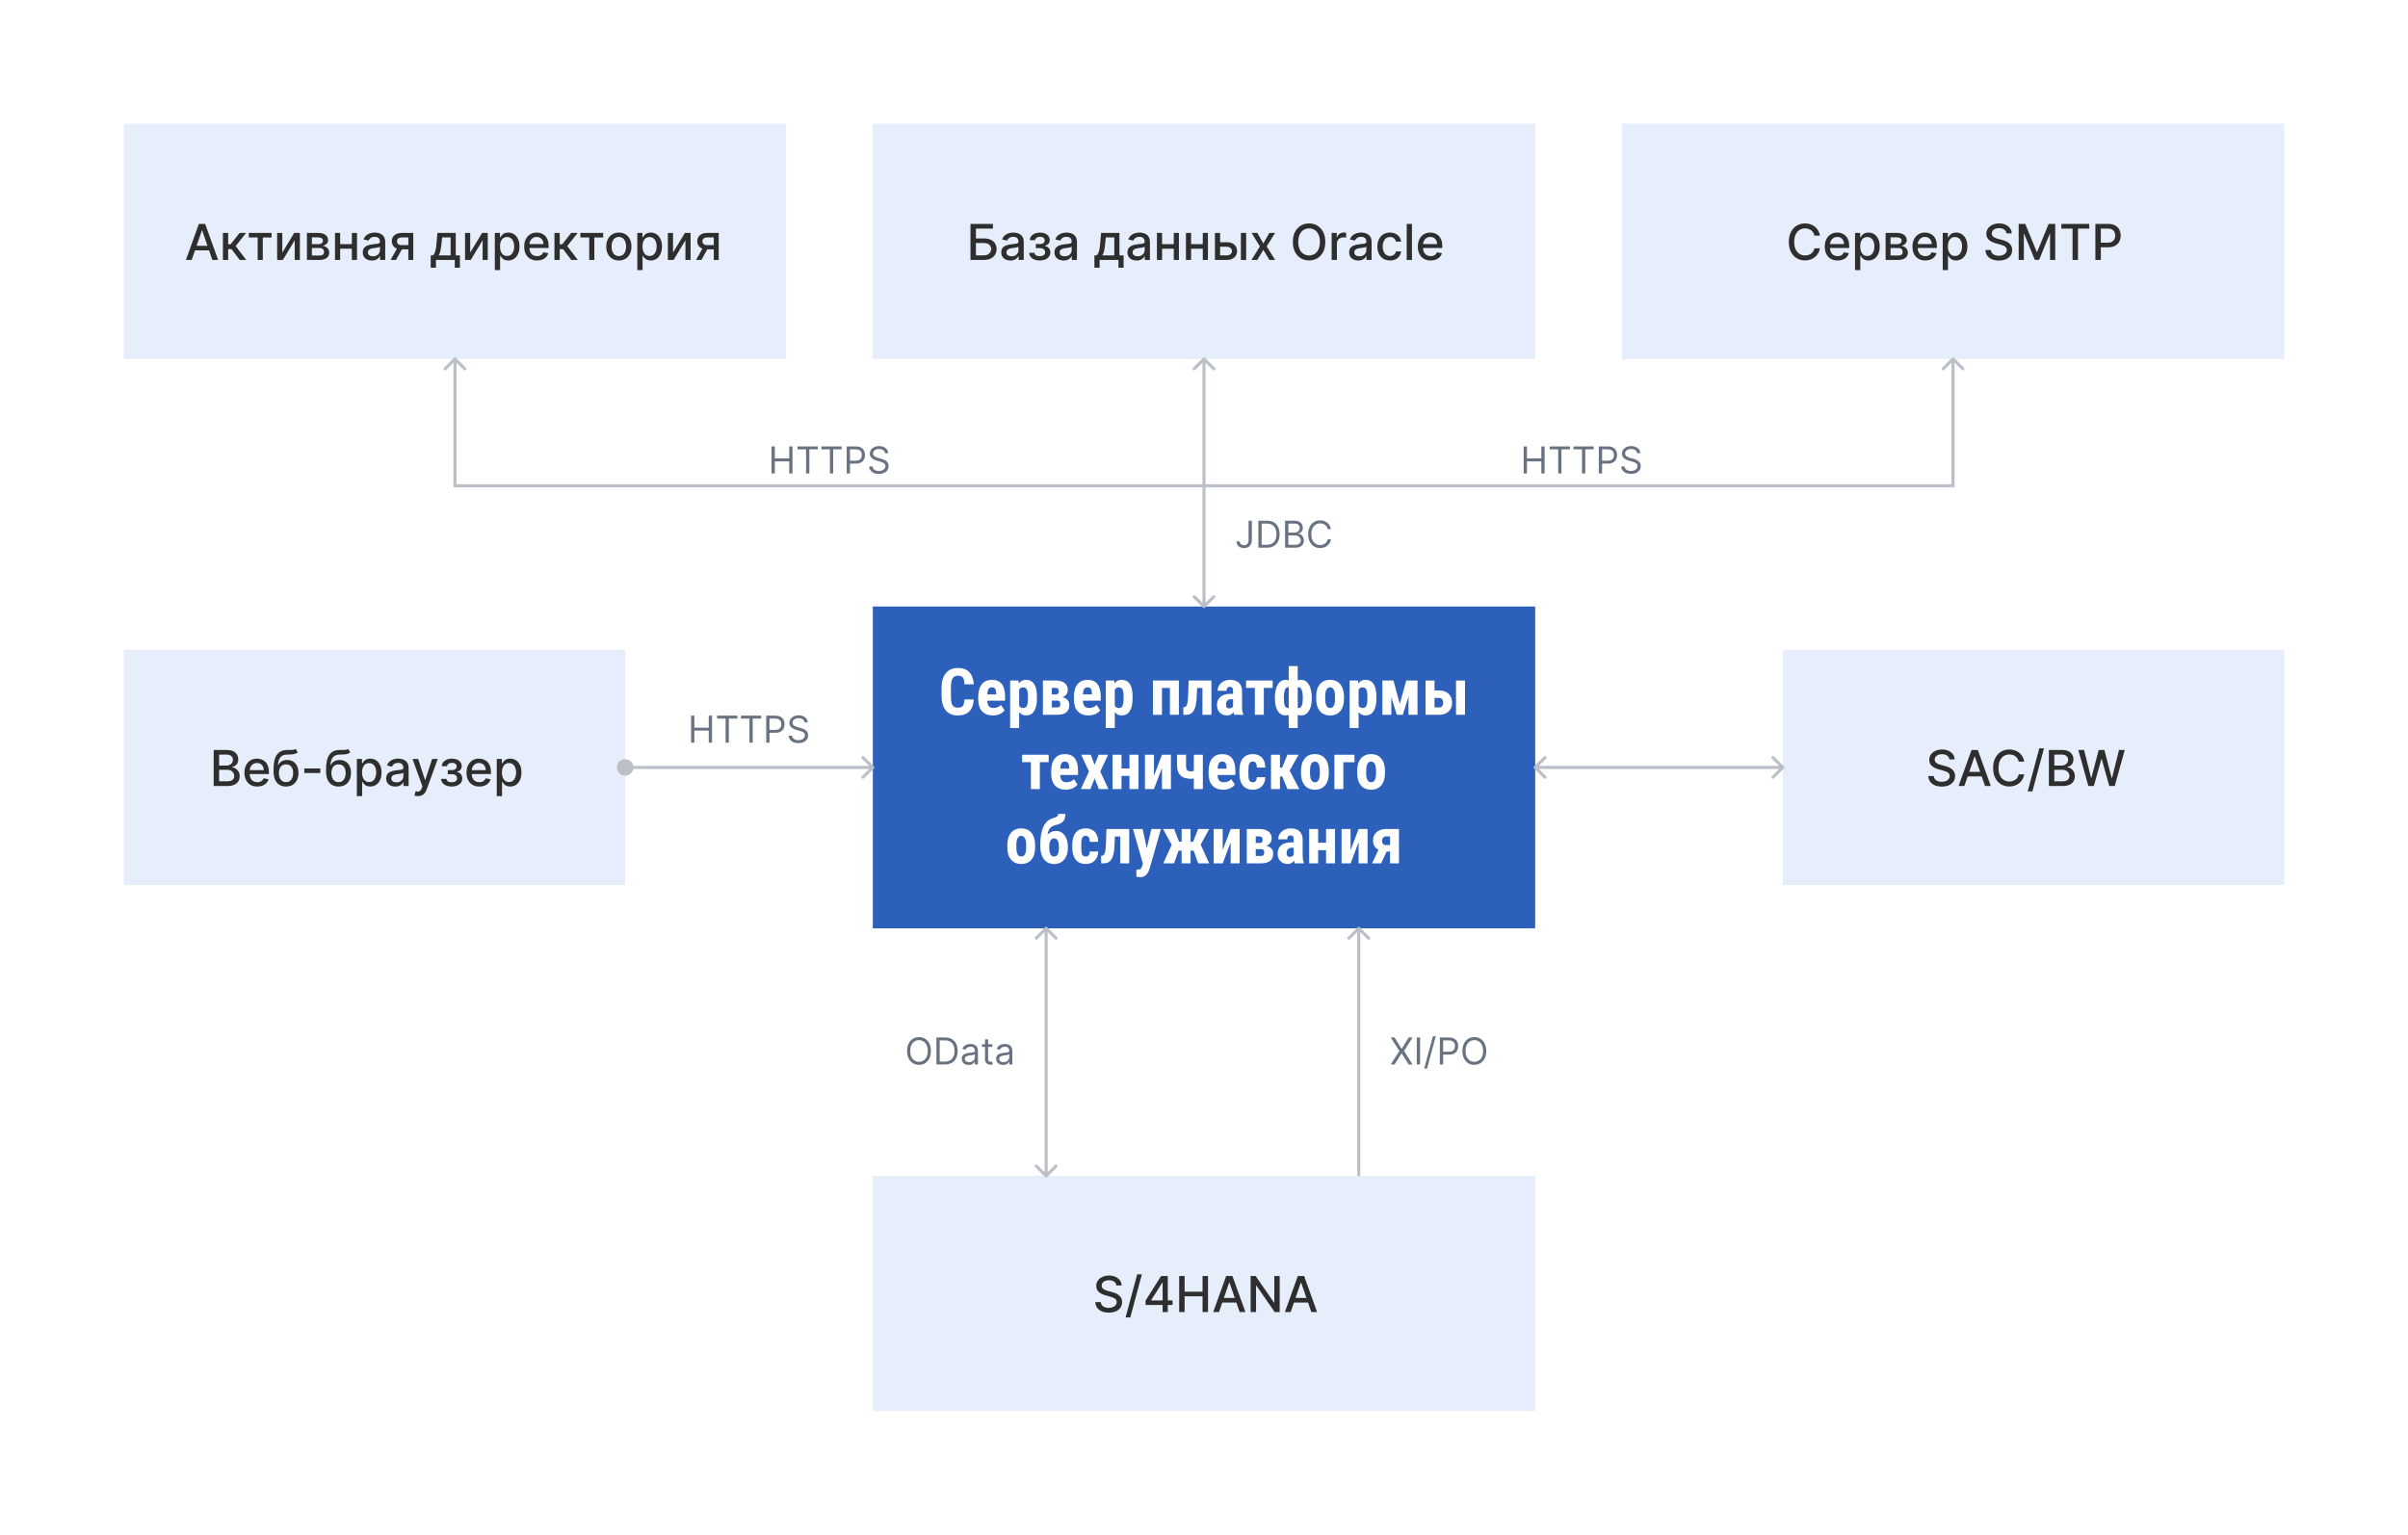 <svg width="778" height="496" viewBox="0 0 778 496" fill="none" xmlns="http://www.w3.org/2000/svg">
<rect width="778" height="496" fill="white"/>
<rect x="40" y="40" width="214" height="76" fill="#E5EEFA"/>
<rect x="40" y="210" width="162" height="76" fill="#E5EEFA"/>
<rect x="576" y="210" width="162" height="76" fill="#E5EEFA"/>
<rect x="282" y="40" width="214" height="76" fill="#E5EEFA"/>
<rect x="282" y="380" width="214" height="76" fill="#E5EEFA"/>
<rect x="282" y="196" width="214" height="104" fill="#2D60BA"/>
<rect x="524" y="40" width="214" height="76" fill="#E5EEFA"/>
<path d="M61.933 84H60.07L64.257 72.364H66.285L70.473 84H68.609L65.32 74.477H65.229L61.933 84ZM62.246 79.443H68.291V80.921H62.246V79.443ZM72.017 84V75.273H73.716V78.932H74.534L77.415 75.273H79.517L76.136 79.517L79.557 84H77.449L74.818 80.511H73.716V84H72.017ZM80.388 76.739V75.273H87.751V76.739H84.905V84H83.246V76.739H80.388ZM91.213 81.619L95.06 75.273H96.889V84H95.224V77.648L91.395 84H89.548V75.273H91.213V81.619ZM99.173 84V75.273H102.793C103.777 75.273 104.558 75.483 105.134 75.903C105.709 76.32 105.997 76.886 105.997 77.602C105.997 78.114 105.834 78.519 105.509 78.818C105.183 79.117 104.751 79.318 104.213 79.421C104.603 79.466 104.961 79.583 105.287 79.773C105.613 79.958 105.874 80.208 106.071 80.523C106.272 80.837 106.372 81.212 106.372 81.648C106.372 82.11 106.253 82.519 106.014 82.875C105.776 83.227 105.429 83.504 104.974 83.704C104.524 83.901 103.98 84 103.344 84H99.173ZM100.77 82.579H103.344C103.764 82.579 104.094 82.479 104.332 82.278C104.571 82.078 104.69 81.805 104.69 81.46C104.69 81.055 104.571 80.737 104.332 80.506C104.094 80.271 103.764 80.153 103.344 80.153H100.77V82.579ZM100.77 78.909H102.81C103.128 78.909 103.401 78.864 103.628 78.773C103.859 78.682 104.035 78.553 104.156 78.386C104.281 78.216 104.344 78.015 104.344 77.784C104.344 77.447 104.205 77.184 103.929 76.994C103.652 76.805 103.274 76.71 102.793 76.71H100.77V78.909ZM114.151 78.903V80.375H109.423V78.903H114.151ZM109.901 75.273V84H108.236V75.273H109.901ZM115.338 75.273V84H113.679V75.273H115.338ZM120.151 84.193C119.598 84.193 119.098 84.091 118.651 83.886C118.204 83.678 117.849 83.377 117.588 82.983C117.33 82.589 117.202 82.106 117.202 81.534C117.202 81.042 117.296 80.636 117.486 80.318C117.675 80 117.931 79.748 118.253 79.562C118.575 79.377 118.935 79.237 119.332 79.142C119.73 79.047 120.135 78.975 120.548 78.926C121.071 78.865 121.495 78.816 121.821 78.778C122.147 78.737 122.384 78.671 122.531 78.579C122.679 78.489 122.753 78.341 122.753 78.136V78.097C122.753 77.6 122.613 77.216 122.332 76.943C122.056 76.671 121.643 76.534 121.094 76.534C120.522 76.534 120.071 76.661 119.741 76.915C119.416 77.165 119.19 77.443 119.065 77.75L117.469 77.386C117.658 76.856 117.935 76.428 118.298 76.102C118.666 75.773 119.088 75.534 119.565 75.386C120.043 75.235 120.545 75.159 121.071 75.159C121.42 75.159 121.789 75.201 122.179 75.284C122.573 75.364 122.94 75.511 123.281 75.727C123.626 75.943 123.908 76.252 124.128 76.653C124.348 77.051 124.457 77.568 124.457 78.204V84H122.798V82.807H122.73C122.62 83.026 122.455 83.242 122.236 83.454C122.016 83.667 121.734 83.843 121.389 83.983C121.045 84.123 120.632 84.193 120.151 84.193ZM120.52 82.829C120.99 82.829 121.391 82.737 121.724 82.551C122.062 82.365 122.317 82.123 122.491 81.824C122.67 81.521 122.759 81.197 122.759 80.852V79.727C122.698 79.788 122.58 79.845 122.406 79.898C122.236 79.947 122.041 79.99 121.821 80.028C121.601 80.062 121.387 80.095 121.179 80.125C120.971 80.151 120.796 80.174 120.656 80.193C120.327 80.235 120.026 80.305 119.753 80.403C119.484 80.502 119.268 80.644 119.105 80.829C118.946 81.011 118.866 81.254 118.866 81.557C118.866 81.977 119.022 82.296 119.332 82.511C119.643 82.724 120.039 82.829 120.52 82.829ZM131.925 84V76.722H129.834C129.338 76.722 128.951 76.837 128.675 77.068C128.398 77.299 128.26 77.602 128.26 77.977C128.26 78.349 128.387 78.648 128.641 78.875C128.898 79.099 129.258 79.21 129.72 79.21H132.419V80.585H129.72C129.076 80.585 128.519 80.479 128.05 80.267C127.584 80.051 127.224 79.746 126.97 79.352C126.72 78.958 126.595 78.492 126.595 77.954C126.595 77.405 126.724 76.932 126.982 76.534C127.243 76.133 127.616 75.822 128.101 75.602C128.589 75.383 129.167 75.273 129.834 75.273H133.521V84H131.925ZM126.197 84L128.658 79.591H130.396L127.936 84H126.197ZM139.165 86.517V82.528H139.875C140.057 82.362 140.21 82.163 140.335 81.932C140.464 81.701 140.572 81.426 140.659 81.108C140.75 80.79 140.826 80.419 140.886 79.994C140.947 79.566 141 79.078 141.045 78.528L141.318 75.273H147.25V82.528H148.591V86.517H146.932V84H140.847V86.517H139.165ZM141.693 82.528H145.591V76.727H142.841L142.659 78.528C142.572 79.445 142.462 80.24 142.33 80.915C142.197 81.585 141.985 82.123 141.693 82.528ZM151.916 81.619L155.763 75.273H157.592V84H155.928V77.648L152.098 84H150.251V75.273H151.916V81.619ZM159.876 87.273V75.273H161.536V76.688H161.678C161.776 76.506 161.918 76.296 162.104 76.057C162.289 75.818 162.547 75.61 162.876 75.432C163.206 75.25 163.642 75.159 164.183 75.159C164.888 75.159 165.517 75.337 166.07 75.693C166.623 76.049 167.056 76.562 167.371 77.233C167.689 77.903 167.848 78.71 167.848 79.653C167.848 80.597 167.691 81.405 167.376 82.079C167.062 82.75 166.63 83.267 166.081 83.631C165.532 83.99 164.905 84.171 164.2 84.171C163.67 84.171 163.236 84.081 162.899 83.903C162.566 83.725 162.304 83.517 162.115 83.278C161.926 83.04 161.78 82.828 161.678 82.642H161.575V87.273H159.876ZM161.541 79.636C161.541 80.25 161.63 80.788 161.808 81.25C161.986 81.712 162.244 82.074 162.581 82.335C162.918 82.593 163.331 82.722 163.82 82.722C164.327 82.722 164.751 82.587 165.092 82.318C165.433 82.046 165.691 81.676 165.865 81.21C166.043 80.744 166.132 80.22 166.132 79.636C166.132 79.061 166.045 78.544 165.871 78.085C165.7 77.627 165.443 77.265 165.098 77C164.757 76.735 164.331 76.602 163.82 76.602C163.327 76.602 162.911 76.729 162.57 76.983C162.232 77.237 161.977 77.591 161.803 78.046C161.628 78.5 161.541 79.03 161.541 79.636ZM173.513 84.176C172.653 84.176 171.912 83.992 171.291 83.625C170.674 83.254 170.196 82.733 169.859 82.062C169.526 81.388 169.359 80.599 169.359 79.693C169.359 78.799 169.526 78.011 169.859 77.329C170.196 76.648 170.666 76.115 171.268 75.733C171.875 75.35 172.583 75.159 173.393 75.159C173.886 75.159 174.363 75.24 174.825 75.403C175.287 75.566 175.702 75.822 176.07 76.171C176.437 76.519 176.727 76.972 176.939 77.528C177.151 78.081 177.257 78.754 177.257 79.546V80.148H170.32V78.875H175.592C175.592 78.428 175.501 78.032 175.32 77.688C175.138 77.339 174.882 77.064 174.553 76.864C174.227 76.663 173.844 76.562 173.405 76.562C172.928 76.562 172.511 76.68 172.155 76.915C171.803 77.146 171.53 77.449 171.337 77.824C171.147 78.195 171.053 78.599 171.053 79.034V80.028C171.053 80.612 171.155 81.108 171.359 81.517C171.568 81.926 171.857 82.239 172.229 82.454C172.6 82.667 173.034 82.773 173.53 82.773C173.852 82.773 174.145 82.727 174.411 82.636C174.676 82.542 174.905 82.401 175.098 82.216C175.291 82.03 175.439 81.801 175.541 81.528L177.149 81.818C177.02 82.292 176.789 82.706 176.456 83.062C176.126 83.415 175.712 83.689 175.212 83.886C174.715 84.079 174.149 84.176 173.513 84.176ZM179.142 84V75.273H180.841V78.932H181.659L184.54 75.273H186.642L183.261 79.517L186.682 84H184.574L181.943 80.511H180.841V84H179.142ZM187.513 76.739V75.273H194.876V76.739H192.03V84H190.371V76.739H187.513ZM199.943 84.176C199.125 84.176 198.411 83.989 197.801 83.614C197.191 83.239 196.718 82.714 196.381 82.04C196.044 81.365 195.875 80.578 195.875 79.676C195.875 78.771 196.044 77.979 196.381 77.301C196.718 76.623 197.191 76.097 197.801 75.722C198.411 75.347 199.125 75.159 199.943 75.159C200.761 75.159 201.475 75.347 202.085 75.722C202.695 76.097 203.169 76.623 203.506 77.301C203.843 77.979 204.011 78.771 204.011 79.676C204.011 80.578 203.843 81.365 203.506 82.04C203.169 82.714 202.695 83.239 202.085 83.614C201.475 83.989 200.761 84.176 199.943 84.176ZM199.949 82.75C200.479 82.75 200.919 82.61 201.267 82.329C201.616 82.049 201.873 81.676 202.04 81.21C202.21 80.744 202.295 80.231 202.295 79.671C202.295 79.114 202.21 78.602 202.04 78.136C201.873 77.667 201.616 77.29 201.267 77.006C200.919 76.722 200.479 76.579 199.949 76.579C199.415 76.579 198.972 76.722 198.619 77.006C198.271 77.29 198.011 77.667 197.841 78.136C197.674 78.602 197.591 79.114 197.591 79.671C197.591 80.231 197.674 80.744 197.841 81.21C198.011 81.676 198.271 82.049 198.619 82.329C198.972 82.61 199.415 82.75 199.949 82.75ZM205.908 87.273V75.273H207.567V76.688H207.709C207.807 76.506 207.949 76.296 208.135 76.057C208.321 75.818 208.578 75.61 208.908 75.432C209.237 75.25 209.673 75.159 210.214 75.159C210.919 75.159 211.548 75.337 212.101 75.693C212.654 76.049 213.088 76.562 213.402 77.233C213.72 77.903 213.879 78.71 213.879 79.653C213.879 80.597 213.722 81.405 213.408 82.079C213.093 82.75 212.661 83.267 212.112 83.631C211.563 83.99 210.936 84.171 210.232 84.171C209.701 84.171 209.268 84.081 208.93 83.903C208.597 83.725 208.336 83.517 208.146 83.278C207.957 83.04 207.811 82.828 207.709 82.642H207.607V87.273H205.908ZM207.572 79.636C207.572 80.25 207.661 80.788 207.839 81.25C208.018 81.712 208.275 82.074 208.612 82.335C208.949 82.593 209.362 82.722 209.851 82.722C210.358 82.722 210.783 82.587 211.124 82.318C211.464 82.046 211.722 81.676 211.896 81.21C212.074 80.744 212.163 80.22 212.163 79.636C212.163 79.061 212.076 78.544 211.902 78.085C211.732 77.627 211.474 77.265 211.129 77C210.788 76.735 210.362 76.602 209.851 76.602C209.358 76.602 208.942 76.729 208.601 76.983C208.264 77.237 208.008 77.591 207.834 78.046C207.66 78.5 207.572 79.03 207.572 79.636ZM217.447 81.619L221.294 75.273H223.124V84H221.459V77.648L217.629 84H215.783V75.273H217.447V81.619ZM230.612 84V76.722H228.521C228.025 76.722 227.639 76.837 227.362 77.068C227.086 77.299 226.947 77.602 226.947 77.977C226.947 78.349 227.074 78.648 227.328 78.875C227.586 79.099 227.946 79.21 228.408 79.21H231.107V80.585H228.408C227.764 80.585 227.207 80.479 226.737 80.267C226.271 80.051 225.911 79.746 225.658 79.352C225.408 78.958 225.283 78.492 225.283 77.954C225.283 77.405 225.411 76.932 225.669 76.534C225.93 76.133 226.304 75.822 226.788 75.602C227.277 75.383 227.855 75.273 228.521 75.273H232.209V84H230.612ZM224.885 84L227.345 79.591H229.084L226.624 84H224.885Z" fill="#2E2E2E"/>
<path d="M69.044 254V242.364H73.305C74.131 242.364 74.815 242.5 75.356 242.773C75.898 243.042 76.303 243.407 76.572 243.869C76.841 244.328 76.976 244.845 76.976 245.42C76.976 245.905 76.887 246.314 76.709 246.648C76.531 246.977 76.292 247.242 75.993 247.443C75.697 247.64 75.372 247.784 75.016 247.875V247.989C75.402 248.008 75.779 248.133 76.146 248.364C76.517 248.591 76.824 248.915 77.067 249.335C77.309 249.756 77.43 250.267 77.43 250.869C77.43 251.464 77.29 251.998 77.01 252.472C76.733 252.941 76.305 253.314 75.726 253.591C75.146 253.864 74.406 254 73.504 254H69.044ZM70.8 252.494H73.334C74.175 252.494 74.777 252.331 75.141 252.006C75.504 251.68 75.686 251.273 75.686 250.784C75.686 250.417 75.593 250.08 75.408 249.773C75.222 249.466 74.957 249.222 74.612 249.04C74.271 248.858 73.866 248.767 73.396 248.767H70.8V252.494ZM70.8 247.398H73.152C73.546 247.398 73.9 247.322 74.215 247.17C74.533 247.019 74.785 246.807 74.97 246.534C75.16 246.258 75.254 245.932 75.254 245.557C75.254 245.076 75.086 244.672 74.749 244.347C74.412 244.021 73.894 243.858 73.197 243.858H70.8V247.398ZM83.138 254.176C82.278 254.176 81.537 253.992 80.916 253.625C80.299 253.254 79.822 252.733 79.484 252.062C79.151 251.388 78.984 250.598 78.984 249.693C78.984 248.799 79.151 248.011 79.484 247.33C79.822 246.648 80.291 246.116 80.894 245.733C81.499 245.35 82.208 245.159 83.019 245.159C83.511 245.159 83.988 245.241 84.45 245.403C84.912 245.566 85.327 245.822 85.695 246.17C86.062 246.519 86.352 246.972 86.564 247.528C86.776 248.081 86.882 248.754 86.882 249.545V250.148H79.945V248.875H85.217C85.217 248.428 85.126 248.032 84.945 247.688C84.763 247.339 84.507 247.064 84.178 246.864C83.852 246.663 83.469 246.562 83.03 246.562C82.553 246.562 82.136 246.68 81.78 246.915C81.428 247.146 81.155 247.449 80.962 247.824C80.772 248.195 80.678 248.598 80.678 249.034V250.028C80.678 250.612 80.78 251.108 80.984 251.517C81.193 251.926 81.483 252.239 81.854 252.455C82.225 252.667 82.659 252.773 83.155 252.773C83.477 252.773 83.77 252.727 84.035 252.636C84.301 252.542 84.53 252.402 84.723 252.216C84.916 252.03 85.064 251.801 85.166 251.528L86.774 251.818C86.645 252.292 86.414 252.706 86.081 253.062C85.751 253.415 85.337 253.689 84.837 253.886C84.34 254.08 83.774 254.176 83.138 254.176ZM95.5 242.023L96.204 243.097C95.943 243.335 95.646 243.506 95.312 243.608C94.983 243.706 94.602 243.769 94.171 243.795C93.739 243.818 93.244 243.839 92.688 243.858C92.059 243.877 91.542 244.013 91.136 244.267C90.731 244.517 90.419 244.888 90.199 245.381C89.983 245.869 89.843 246.483 89.778 247.222H89.886C90.171 246.68 90.564 246.275 91.068 246.006C91.576 245.737 92.146 245.602 92.778 245.602C93.483 245.602 94.11 245.763 94.659 246.085C95.208 246.407 95.64 246.879 95.954 247.5C96.273 248.117 96.432 248.873 96.432 249.767C96.432 250.672 96.265 251.455 95.932 252.114C95.602 252.773 95.136 253.282 94.534 253.642C93.936 253.998 93.229 254.176 92.415 254.176C91.6 254.176 90.89 253.992 90.284 253.625C89.682 253.254 89.214 252.705 88.881 251.977C88.551 251.25 88.386 250.352 88.386 249.284V248.42C88.386 246.424 88.742 244.922 89.454 243.915C90.167 242.907 91.231 242.39 92.648 242.364C93.106 242.352 93.515 242.35 93.875 242.358C94.235 242.362 94.549 242.345 94.818 242.307C95.091 242.265 95.318 242.17 95.5 242.023ZM92.421 252.75C92.894 252.75 93.301 252.631 93.642 252.392C93.987 252.15 94.252 251.807 94.438 251.364C94.623 250.92 94.716 250.398 94.716 249.795C94.716 249.205 94.623 248.703 94.438 248.29C94.252 247.877 93.987 247.562 93.642 247.347C93.297 247.127 92.885 247.017 92.403 247.017C92.047 247.017 91.729 247.08 91.449 247.205C91.169 247.326 90.928 247.506 90.727 247.744C90.53 247.983 90.377 248.275 90.267 248.619C90.161 248.96 90.104 249.352 90.097 249.795C90.097 250.697 90.303 251.415 90.716 251.949C91.133 252.483 91.701 252.75 92.421 252.75ZM103.472 248.347V249.818H98.312V248.347H103.472ZM112.469 242.023L113.173 243.097C112.912 243.335 112.615 243.506 112.281 243.608C111.952 243.706 111.571 243.769 111.139 243.795C110.707 243.818 110.213 243.839 109.656 243.858C109.027 243.877 108.51 244.013 108.105 244.267C107.7 244.517 107.387 244.888 107.168 245.381C106.952 245.869 106.812 246.483 106.747 247.222H106.855C107.139 246.68 107.533 246.275 108.037 246.006C108.545 245.737 109.115 245.602 109.747 245.602C110.452 245.602 111.079 245.763 111.628 246.085C112.177 246.407 112.609 246.879 112.923 247.5C113.241 248.117 113.401 248.873 113.401 249.767C113.401 250.672 113.234 251.455 112.901 252.114C112.571 252.773 112.105 253.282 111.503 253.642C110.904 253.998 110.198 254.176 109.384 254.176C108.569 254.176 107.859 253.992 107.253 253.625C106.651 253.254 106.183 252.705 105.849 251.977C105.52 251.25 105.355 250.352 105.355 249.284V248.42C105.355 246.424 105.711 244.922 106.423 243.915C107.135 242.907 108.2 242.39 109.616 242.364C110.075 242.352 110.484 242.35 110.844 242.358C111.204 242.362 111.518 242.345 111.787 242.307C112.06 242.265 112.287 242.17 112.469 242.023ZM109.389 252.75C109.863 252.75 110.27 252.631 110.611 252.392C110.955 252.15 111.221 251.807 111.406 251.364C111.592 250.92 111.685 250.398 111.685 249.795C111.685 249.205 111.592 248.703 111.406 248.29C111.221 247.877 110.955 247.562 110.611 247.347C110.266 247.127 109.853 247.017 109.372 247.017C109.016 247.017 108.698 247.08 108.418 247.205C108.137 247.326 107.897 247.506 107.696 247.744C107.499 247.983 107.346 248.275 107.236 248.619C107.13 248.96 107.073 249.352 107.065 249.795C107.065 250.697 107.272 251.415 107.685 251.949C108.101 252.483 108.67 252.75 109.389 252.75ZM115.298 257.273V245.273H116.957V246.688H117.099C117.198 246.506 117.34 246.295 117.526 246.057C117.711 245.818 117.969 245.61 118.298 245.432C118.628 245.25 119.063 245.159 119.605 245.159C120.31 245.159 120.938 245.337 121.491 245.693C122.045 246.049 122.478 246.562 122.793 247.233C123.111 247.903 123.27 248.71 123.27 249.653C123.27 250.597 123.113 251.405 122.798 252.08C122.484 252.75 122.052 253.267 121.503 253.631C120.954 253.991 120.327 254.17 119.622 254.17C119.092 254.17 118.658 254.081 118.321 253.903C117.988 253.725 117.726 253.517 117.537 253.278C117.348 253.04 117.202 252.828 117.099 252.642H116.997V257.273H115.298ZM116.963 249.636C116.963 250.25 117.052 250.788 117.23 251.25C117.408 251.712 117.666 252.074 118.003 252.335C118.34 252.593 118.753 252.722 119.241 252.722C119.749 252.722 120.173 252.587 120.514 252.318C120.855 252.045 121.113 251.676 121.287 251.21C121.465 250.744 121.554 250.22 121.554 249.636C121.554 249.061 121.467 248.544 121.293 248.085C121.122 247.627 120.865 247.265 120.52 247C120.179 246.735 119.753 246.602 119.241 246.602C118.749 246.602 118.332 246.729 117.991 246.983C117.654 247.237 117.399 247.591 117.224 248.045C117.05 248.5 116.963 249.03 116.963 249.636ZM127.713 254.193C127.16 254.193 126.66 254.091 126.213 253.886C125.766 253.678 125.412 253.377 125.151 252.983C124.893 252.589 124.764 252.106 124.764 251.534C124.764 251.042 124.859 250.636 125.048 250.318C125.238 250 125.493 249.748 125.815 249.562C126.137 249.377 126.497 249.237 126.895 249.142C127.293 249.047 127.698 248.975 128.111 248.926C128.634 248.866 129.058 248.816 129.384 248.778C129.709 248.737 129.946 248.67 130.094 248.58C130.241 248.489 130.315 248.341 130.315 248.136V248.097C130.315 247.6 130.175 247.216 129.895 246.943C129.618 246.67 129.205 246.534 128.656 246.534C128.084 246.534 127.634 246.661 127.304 246.915C126.978 247.165 126.753 247.443 126.628 247.75L125.031 247.386C125.221 246.856 125.497 246.428 125.861 246.102C126.228 245.773 126.651 245.534 127.128 245.386C127.605 245.235 128.107 245.159 128.634 245.159C128.982 245.159 129.351 245.201 129.741 245.284C130.135 245.364 130.503 245.511 130.844 245.727C131.188 245.943 131.471 246.252 131.69 246.653C131.91 247.051 132.02 247.568 132.02 248.205V254H130.361V252.807H130.293C130.183 253.027 130.018 253.242 129.798 253.455C129.579 253.667 129.296 253.843 128.952 253.983C128.607 254.123 128.194 254.193 127.713 254.193ZM128.082 252.83C128.552 252.83 128.954 252.737 129.287 252.551C129.624 252.366 129.88 252.123 130.054 251.824C130.232 251.521 130.321 251.197 130.321 250.852V249.727C130.26 249.788 130.143 249.845 129.969 249.898C129.798 249.947 129.603 249.991 129.384 250.028C129.164 250.062 128.95 250.095 128.741 250.125C128.533 250.152 128.359 250.174 128.219 250.193C127.889 250.235 127.588 250.305 127.315 250.403C127.046 250.502 126.83 250.644 126.668 250.83C126.509 251.011 126.429 251.254 126.429 251.557C126.429 251.977 126.584 252.295 126.895 252.511C127.205 252.723 127.601 252.83 128.082 252.83ZM135.044 257.273C134.79 257.273 134.559 257.252 134.351 257.21C134.143 257.172 133.987 257.131 133.885 257.085L134.294 255.693C134.605 255.777 134.881 255.813 135.124 255.801C135.366 255.79 135.58 255.699 135.766 255.528C135.955 255.358 136.122 255.08 136.266 254.693L136.476 254.114L133.283 245.273H135.101L137.311 252.045H137.402L139.612 245.273H141.436L137.839 255.165C137.673 255.619 137.461 256.004 137.203 256.318C136.946 256.636 136.639 256.875 136.283 257.034C135.927 257.193 135.514 257.273 135.044 257.273ZM142.516 251.693H144.254C144.277 252.049 144.438 252.324 144.737 252.517C145.04 252.71 145.432 252.807 145.913 252.807C146.402 252.807 146.819 252.703 147.163 252.494C147.508 252.282 147.68 251.955 147.68 251.511C147.68 251.246 147.614 251.015 147.482 250.818C147.353 250.617 147.169 250.462 146.93 250.352C146.696 250.242 146.417 250.188 146.095 250.188H144.675V248.852H146.095C146.576 248.852 146.936 248.742 147.175 248.523C147.413 248.303 147.533 248.028 147.533 247.699C147.533 247.343 147.404 247.057 147.146 246.841C146.893 246.621 146.538 246.511 146.084 246.511C145.622 246.511 145.237 246.616 144.93 246.824C144.624 247.028 144.463 247.294 144.447 247.619H142.732C142.743 247.131 142.891 246.703 143.175 246.335C143.463 245.964 143.849 245.676 144.334 245.472C144.822 245.263 145.377 245.159 145.999 245.159C146.646 245.159 147.207 245.263 147.68 245.472C148.154 245.68 148.519 245.968 148.777 246.335C149.038 246.703 149.169 247.125 149.169 247.602C149.169 248.083 149.025 248.477 148.737 248.784C148.453 249.087 148.082 249.305 147.624 249.438V249.528C147.961 249.551 148.26 249.653 148.521 249.835C148.783 250.017 148.987 250.258 149.135 250.557C149.283 250.856 149.357 251.195 149.357 251.574C149.357 252.108 149.209 252.57 148.913 252.96C148.622 253.35 148.216 253.652 147.697 253.864C147.182 254.072 146.593 254.176 145.93 254.176C145.286 254.176 144.709 254.076 144.197 253.875C143.69 253.67 143.286 253.383 142.987 253.011C142.692 252.64 142.535 252.201 142.516 251.693ZM154.872 254.176C154.012 254.176 153.272 253.992 152.651 253.625C152.033 253.254 151.556 252.733 151.219 252.062C150.885 251.388 150.719 250.598 150.719 249.693C150.719 248.799 150.885 248.011 151.219 247.33C151.556 246.648 152.026 246.116 152.628 245.733C153.234 245.35 153.942 245.159 154.753 245.159C155.245 245.159 155.723 245.241 156.185 245.403C156.647 245.566 157.062 245.822 157.429 246.17C157.796 246.519 158.086 246.972 158.298 247.528C158.51 248.081 158.616 248.754 158.616 249.545V250.148H151.679V248.875H156.952C156.952 248.428 156.861 248.032 156.679 247.688C156.497 247.339 156.241 247.064 155.912 246.864C155.586 246.663 155.204 246.562 154.764 246.562C154.287 246.562 153.87 246.68 153.514 246.915C153.162 247.146 152.889 247.449 152.696 247.824C152.507 248.195 152.412 248.598 152.412 249.034V250.028C152.412 250.612 152.514 251.108 152.719 251.517C152.927 251.926 153.217 252.239 153.588 252.455C153.959 252.667 154.393 252.773 154.889 252.773C155.211 252.773 155.505 252.727 155.77 252.636C156.035 252.542 156.264 252.402 156.457 252.216C156.651 252.03 156.798 251.801 156.901 251.528L158.509 251.818C158.38 252.292 158.149 252.706 157.815 253.062C157.486 253.415 157.071 253.689 156.571 253.886C156.075 254.08 155.509 254.176 154.872 254.176ZM160.501 257.273V245.273H162.161V246.688H162.303C162.401 246.506 162.543 246.295 162.729 246.057C162.914 245.818 163.172 245.61 163.501 245.432C163.831 245.25 164.267 245.159 164.808 245.159C165.513 245.159 166.142 245.337 166.695 245.693C167.248 246.049 167.681 246.562 167.996 247.233C168.314 247.903 168.473 248.71 168.473 249.653C168.473 250.597 168.316 251.405 168.001 252.08C167.687 252.75 167.255 253.267 166.706 253.631C166.157 253.991 165.53 254.17 164.825 254.17C164.295 254.17 163.861 254.081 163.524 253.903C163.191 253.725 162.929 253.517 162.74 253.278C162.551 253.04 162.405 252.828 162.303 252.642H162.2V257.273H160.501ZM162.166 249.636C162.166 250.25 162.255 250.788 162.433 251.25C162.611 251.712 162.869 252.074 163.206 252.335C163.543 252.593 163.956 252.722 164.445 252.722C164.952 252.722 165.376 252.587 165.717 252.318C166.058 252.045 166.316 251.676 166.49 251.21C166.668 250.744 166.757 250.22 166.757 249.636C166.757 249.061 166.67 248.544 166.496 248.085C166.325 247.627 166.068 247.265 165.723 247C165.382 246.735 164.956 246.602 164.445 246.602C163.952 246.602 163.536 246.729 163.195 246.983C162.857 247.237 162.602 247.591 162.428 248.045C162.253 248.5 162.166 249.03 162.166 249.636Z" fill="#2E2E2E"/>
<path d="M629.82 245.42C629.76 244.883 629.51 244.466 629.07 244.17C628.631 243.871 628.078 243.722 627.411 243.722C626.934 243.722 626.521 243.797 626.173 243.949C625.824 244.097 625.553 244.301 625.36 244.562C625.171 244.82 625.076 245.114 625.076 245.443C625.076 245.72 625.14 245.958 625.269 246.159C625.402 246.36 625.574 246.528 625.786 246.665C626.002 246.797 626.233 246.909 626.479 247C626.726 247.087 626.962 247.159 627.19 247.216L628.326 247.511C628.697 247.602 629.078 247.725 629.468 247.881C629.858 248.036 630.22 248.241 630.553 248.494C630.887 248.748 631.156 249.062 631.36 249.438C631.568 249.812 631.673 250.261 631.673 250.784C631.673 251.443 631.502 252.028 631.161 252.54C630.824 253.051 630.334 253.455 629.69 253.75C629.049 254.045 628.275 254.193 627.366 254.193C626.495 254.193 625.741 254.055 625.104 253.778C624.468 253.502 623.97 253.11 623.61 252.602C623.25 252.091 623.051 251.485 623.013 250.784H624.775C624.809 251.205 624.945 251.555 625.184 251.835C625.426 252.112 625.735 252.318 626.11 252.455C626.489 252.587 626.904 252.653 627.354 252.653C627.851 252.653 628.292 252.576 628.678 252.42C629.068 252.261 629.375 252.042 629.599 251.761C629.822 251.477 629.934 251.146 629.934 250.767C629.934 250.422 629.835 250.14 629.638 249.92C629.445 249.701 629.182 249.519 628.849 249.375C628.519 249.231 628.146 249.104 627.729 248.994L626.354 248.619C625.423 248.366 624.684 247.992 624.138 247.5C623.597 247.008 623.326 246.356 623.326 245.545C623.326 244.875 623.508 244.29 623.871 243.79C624.235 243.29 624.728 242.902 625.349 242.625C625.97 242.345 626.671 242.205 627.451 242.205C628.239 242.205 628.934 242.343 629.536 242.619C630.142 242.896 630.62 243.277 630.968 243.761C631.317 244.242 631.498 244.795 631.513 245.42H629.82ZM634.66 254H632.796L636.984 242.364H639.012L643.2 254H641.336L638.046 244.477H637.955L634.66 254ZM634.972 249.443H641.018V250.92H634.972V249.443ZM653.998 246.148H652.225C652.157 245.769 652.03 245.436 651.844 245.148C651.659 244.86 651.432 244.616 651.163 244.415C650.894 244.214 650.593 244.062 650.259 243.96C649.93 243.858 649.579 243.807 649.208 243.807C648.538 243.807 647.937 243.975 647.407 244.312C646.88 244.65 646.464 245.144 646.157 245.795C645.854 246.447 645.702 247.242 645.702 248.182C645.702 249.129 645.854 249.928 646.157 250.58C646.464 251.231 646.882 251.723 647.413 252.057C647.943 252.39 648.54 252.557 649.202 252.557C649.57 252.557 649.918 252.508 650.248 252.409C650.581 252.307 650.882 252.157 651.151 251.96C651.42 251.763 651.647 251.523 651.833 251.239C652.022 250.951 652.153 250.621 652.225 250.25L653.998 250.256C653.903 250.828 653.719 251.354 653.447 251.835C653.178 252.312 652.831 252.725 652.407 253.074C651.987 253.419 651.505 253.686 650.964 253.875C650.422 254.064 649.831 254.159 649.191 254.159C648.183 254.159 647.286 253.92 646.498 253.443C645.71 252.962 645.089 252.275 644.634 251.381C644.183 250.487 643.958 249.42 643.958 248.182C643.958 246.939 644.185 245.873 644.64 244.983C645.094 244.089 645.716 243.403 646.504 242.926C647.291 242.445 648.187 242.205 649.191 242.205C649.808 242.205 650.384 242.294 650.918 242.472C651.456 242.646 651.939 242.903 652.367 243.244C652.795 243.581 653.149 243.994 653.43 244.483C653.71 244.968 653.899 245.523 653.998 246.148ZM660.394 241.818L656.644 255.75H655.127L658.877 241.818H660.394ZM661.974 254V242.364H666.235C667.061 242.364 667.745 242.5 668.286 242.773C668.828 243.042 669.233 243.407 669.502 243.869C669.771 244.328 669.906 244.845 669.906 245.42C669.906 245.905 669.817 246.314 669.638 246.648C669.46 246.977 669.222 247.242 668.923 247.443C668.627 247.64 668.301 247.784 667.945 247.875V247.989C668.332 248.008 668.709 248.133 669.076 248.364C669.447 248.591 669.754 248.915 669.996 249.335C670.239 249.756 670.36 250.267 670.36 250.869C670.36 251.464 670.22 251.998 669.94 252.472C669.663 252.941 669.235 253.314 668.656 253.591C668.076 253.864 667.335 254 666.434 254H661.974ZM663.729 252.494H666.263C667.104 252.494 667.707 252.331 668.07 252.006C668.434 251.68 668.616 251.273 668.616 250.784C668.616 250.417 668.523 250.08 668.337 249.773C668.152 249.466 667.887 249.222 667.542 249.04C667.201 248.858 666.796 248.767 666.326 248.767H663.729V252.494ZM663.729 247.398H666.082C666.476 247.398 666.83 247.322 667.144 247.17C667.462 247.019 667.714 246.807 667.9 246.534C668.089 246.258 668.184 245.932 668.184 245.557C668.184 245.076 668.015 244.672 667.678 244.347C667.341 244.021 666.824 243.858 666.127 243.858H663.729V247.398ZM674.721 254L671.494 242.364H673.34L675.607 251.375H675.715L678.073 242.364H679.903L682.261 251.381H682.369L684.63 242.364H686.482L683.249 254H681.482L679.033 245.284H678.942L676.494 254H674.721Z" fill="#2E2E2E"/>
<path d="M313.552 84V72.364H320.808V73.875H315.308V77.057H317.91C318.773 77.057 319.506 77.197 320.109 77.477C320.715 77.758 321.177 78.153 321.495 78.665C321.817 79.176 321.978 79.778 321.978 80.472C321.978 81.165 321.817 81.776 321.495 82.307C321.177 82.837 320.715 83.252 320.109 83.551C319.506 83.85 318.773 84 317.91 84H313.552ZM315.308 82.523H317.91C318.41 82.523 318.832 82.424 319.177 82.227C319.525 82.03 319.789 81.775 319.967 81.46C320.148 81.146 320.239 80.809 320.239 80.449C320.239 79.926 320.039 79.477 319.637 79.102C319.236 78.724 318.66 78.534 317.91 78.534H315.308V82.523ZM326.455 84.193C325.902 84.193 325.402 84.091 324.955 83.886C324.508 83.678 324.154 83.377 323.893 82.983C323.635 82.589 323.506 82.106 323.506 81.534C323.506 81.042 323.601 80.636 323.79 80.318C323.98 80 324.236 79.748 324.558 79.562C324.879 79.377 325.239 79.237 325.637 79.142C326.035 79.047 326.44 78.975 326.853 78.926C327.376 78.865 327.8 78.816 328.126 78.778C328.451 78.737 328.688 78.671 328.836 78.579C328.984 78.489 329.058 78.341 329.058 78.136V78.097C329.058 77.6 328.917 77.216 328.637 76.943C328.361 76.671 327.948 76.534 327.398 76.534C326.826 76.534 326.376 76.661 326.046 76.915C325.72 77.165 325.495 77.443 325.37 77.75L323.773 77.386C323.963 76.856 324.239 76.428 324.603 76.102C324.97 75.773 325.393 75.534 325.87 75.386C326.347 75.235 326.849 75.159 327.376 75.159C327.724 75.159 328.094 75.201 328.484 75.284C328.878 75.364 329.245 75.511 329.586 75.727C329.931 75.943 330.213 76.252 330.433 76.653C330.652 77.051 330.762 77.568 330.762 78.204V84H329.103V82.807H329.035C328.925 83.026 328.76 83.242 328.54 83.454C328.321 83.667 328.039 83.843 327.694 83.983C327.349 84.123 326.936 84.193 326.455 84.193ZM326.825 82.829C327.294 82.829 327.696 82.737 328.029 82.551C328.366 82.365 328.622 82.123 328.796 81.824C328.974 81.521 329.063 81.197 329.063 80.852V79.727C329.003 79.788 328.885 79.845 328.711 79.898C328.54 79.947 328.345 79.99 328.126 80.028C327.906 80.062 327.692 80.095 327.484 80.125C327.275 80.151 327.101 80.174 326.961 80.193C326.631 80.235 326.33 80.305 326.058 80.403C325.789 80.502 325.573 80.644 325.41 80.829C325.251 81.011 325.171 81.254 325.171 81.557C325.171 81.977 325.326 82.296 325.637 82.511C325.948 82.724 326.344 82.829 326.825 82.829ZM332.508 81.693H334.246C334.269 82.049 334.43 82.324 334.729 82.517C335.032 82.71 335.424 82.807 335.906 82.807C336.394 82.807 336.811 82.703 337.156 82.494C337.5 82.282 337.673 81.954 337.673 81.511C337.673 81.246 337.606 81.015 337.474 80.818C337.345 80.617 337.161 80.462 336.923 80.352C336.688 80.242 336.409 80.188 336.087 80.188H334.667V78.852H336.087C336.568 78.852 336.928 78.742 337.167 78.523C337.406 78.303 337.525 78.028 337.525 77.699C337.525 77.343 337.396 77.057 337.138 76.841C336.885 76.621 336.531 76.511 336.076 76.511C335.614 76.511 335.229 76.615 334.923 76.824C334.616 77.028 334.455 77.294 334.44 77.619H332.724C332.735 77.131 332.883 76.703 333.167 76.335C333.455 75.964 333.841 75.676 334.326 75.472C334.815 75.263 335.37 75.159 335.991 75.159C336.638 75.159 337.199 75.263 337.673 75.472C338.146 75.68 338.512 75.968 338.769 76.335C339.031 76.703 339.161 77.125 339.161 77.602C339.161 78.083 339.017 78.477 338.729 78.784C338.445 79.087 338.074 79.305 337.616 79.438V79.528C337.953 79.551 338.252 79.653 338.513 79.835C338.775 80.017 338.979 80.258 339.127 80.557C339.275 80.856 339.349 81.195 339.349 81.574C339.349 82.108 339.201 82.57 338.906 82.96C338.614 83.35 338.209 83.651 337.69 83.864C337.174 84.072 336.585 84.176 335.923 84.176C335.279 84.176 334.701 84.076 334.19 83.875C333.682 83.671 333.279 83.383 332.979 83.011C332.684 82.64 332.527 82.201 332.508 81.693ZM343.643 84.193C343.09 84.193 342.59 84.091 342.143 83.886C341.696 83.678 341.342 83.377 341.08 82.983C340.823 82.589 340.694 82.106 340.694 81.534C340.694 81.042 340.789 80.636 340.978 80.318C341.167 80 341.423 79.748 341.745 79.562C342.067 79.377 342.427 79.237 342.825 79.142C343.222 79.047 343.628 78.975 344.04 78.926C344.563 78.865 344.987 78.816 345.313 78.778C345.639 78.737 345.876 78.671 346.023 78.579C346.171 78.489 346.245 78.341 346.245 78.136V78.097C346.245 77.6 346.105 77.216 345.825 76.943C345.548 76.671 345.135 76.534 344.586 76.534C344.014 76.534 343.563 76.661 343.234 76.915C342.908 77.165 342.683 77.443 342.558 77.75L340.961 77.386C341.15 76.856 341.427 76.428 341.79 76.102C342.158 75.773 342.58 75.534 343.058 75.386C343.535 75.235 344.037 75.159 344.563 75.159C344.912 75.159 345.281 75.201 345.671 75.284C346.065 75.364 346.433 75.511 346.773 75.727C347.118 75.943 347.4 76.252 347.62 76.653C347.84 77.051 347.95 77.568 347.95 78.204V84H346.29V82.807H346.222C346.112 83.026 345.948 83.242 345.728 83.454C345.508 83.667 345.226 83.843 344.881 83.983C344.537 84.123 344.124 84.193 343.643 84.193ZM344.012 82.829C344.482 82.829 344.883 82.737 345.217 82.551C345.554 82.365 345.809 82.123 345.984 81.824C346.162 81.521 346.251 81.197 346.251 80.852V79.727C346.19 79.788 346.073 79.845 345.898 79.898C345.728 79.947 345.533 79.99 345.313 80.028C345.094 80.062 344.879 80.095 344.671 80.125C344.463 80.151 344.289 80.174 344.148 80.193C343.819 80.235 343.518 80.305 343.245 80.403C342.976 80.502 342.76 80.644 342.597 80.829C342.438 81.011 342.359 81.254 342.359 81.557C342.359 81.977 342.514 82.296 342.825 82.511C343.135 82.724 343.531 82.829 344.012 82.829ZM353.594 86.517V82.528H354.305C354.487 82.362 354.64 82.163 354.765 81.932C354.894 81.701 355.002 81.426 355.089 81.108C355.18 80.79 355.255 80.419 355.316 79.994C355.377 79.566 355.43 79.078 355.475 78.528L355.748 75.273H361.68V82.528H363.021V86.517H361.362V84H355.276V86.517H353.594ZM356.123 82.528H360.021V76.727H357.271L357.089 78.528C357.002 79.445 356.892 80.24 356.759 80.915C356.627 81.585 356.415 82.123 356.123 82.528ZM367.221 84.193C366.668 84.193 366.168 84.091 365.721 83.886C365.274 83.678 364.92 83.377 364.658 82.983C364.401 82.589 364.272 82.106 364.272 81.534C364.272 81.042 364.367 80.636 364.556 80.318C364.746 80 365.001 79.748 365.323 79.562C365.645 79.377 366.005 79.237 366.403 79.142C366.8 79.047 367.206 78.975 367.619 78.926C368.141 78.865 368.566 78.816 368.891 78.778C369.217 78.737 369.454 78.671 369.602 78.579C369.749 78.489 369.823 78.341 369.823 78.136V78.097C369.823 77.6 369.683 77.216 369.403 76.943C369.126 76.671 368.713 76.534 368.164 76.534C367.592 76.534 367.141 76.661 366.812 76.915C366.486 77.165 366.261 77.443 366.136 77.75L364.539 77.386C364.728 76.856 365.005 76.428 365.369 76.102C365.736 75.773 366.158 75.534 366.636 75.386C367.113 75.235 367.615 75.159 368.141 75.159C368.49 75.159 368.859 75.201 369.249 75.284C369.643 75.364 370.011 75.511 370.352 75.727C370.696 75.943 370.978 76.252 371.198 76.653C371.418 77.051 371.528 77.568 371.528 78.204V84H369.869V82.807H369.8C369.691 83.026 369.526 83.242 369.306 83.454C369.086 83.667 368.804 83.843 368.46 83.983C368.115 84.123 367.702 84.193 367.221 84.193ZM367.59 82.829C368.06 82.829 368.461 82.737 368.795 82.551C369.132 82.365 369.388 82.123 369.562 81.824C369.74 81.521 369.829 81.197 369.829 80.852V79.727C369.768 79.788 369.651 79.845 369.477 79.898C369.306 79.947 369.111 79.99 368.891 80.028C368.672 80.062 368.458 80.095 368.249 80.125C368.041 80.151 367.867 80.174 367.727 80.193C367.397 80.235 367.096 80.305 366.823 80.403C366.554 80.502 366.338 80.644 366.175 80.829C366.016 81.011 365.937 81.254 365.937 81.557C365.937 81.977 366.092 82.296 366.403 82.511C366.713 82.724 367.109 82.829 367.59 82.829ZM379.705 78.903V80.375H374.978V78.903H379.705ZM375.455 75.273V84H373.79V75.273H375.455ZM380.893 75.273V84H379.234V75.273H380.893ZM389.08 78.903V80.375H384.353V78.903H389.08ZM384.83 75.273V84H383.165V75.273H384.83ZM390.268 75.273V84H388.609V75.273H390.268ZM393.819 78.273H396.353C397.421 78.273 398.243 78.538 398.819 79.068C399.395 79.599 399.683 80.282 399.683 81.119C399.683 81.665 399.554 82.155 399.296 82.591C399.039 83.026 398.662 83.371 398.165 83.625C397.669 83.875 397.065 84 396.353 84H392.54V75.273H394.205V82.534H396.353C396.842 82.534 397.243 82.407 397.558 82.153C397.872 81.896 398.029 81.568 398.029 81.171C398.029 80.75 397.872 80.407 397.558 80.142C397.243 79.873 396.842 79.739 396.353 79.739H393.819V78.273ZM400.921 84V75.273H402.62V84H400.921ZM406.241 75.273L408.167 78.671L410.11 75.273H411.968L409.246 79.636L411.991 84H410.133L408.167 80.739L406.207 84H404.343L407.059 79.636L404.377 75.273H406.241ZM428.191 78.182C428.191 79.424 427.964 80.492 427.509 81.386C427.055 82.276 426.432 82.962 425.64 83.443C424.852 83.921 423.956 84.159 422.952 84.159C421.945 84.159 421.045 83.921 420.254 83.443C419.466 82.962 418.844 82.275 418.39 81.381C417.935 80.487 417.708 79.421 417.708 78.182C417.708 76.939 417.935 75.873 418.39 74.983C418.844 74.089 419.466 73.403 420.254 72.926C421.045 72.445 421.945 72.204 422.952 72.204C423.956 72.204 424.852 72.445 425.64 72.926C426.432 73.403 427.055 74.089 427.509 74.983C427.964 75.873 428.191 76.939 428.191 78.182ZM426.452 78.182C426.452 77.235 426.299 76.438 425.992 75.79C425.689 75.138 425.272 74.646 424.742 74.312C424.216 73.975 423.619 73.807 422.952 73.807C422.282 73.807 421.683 73.975 421.157 74.312C420.63 74.646 420.214 75.138 419.907 75.79C419.604 76.438 419.452 77.235 419.452 78.182C419.452 79.129 419.604 79.928 419.907 80.579C420.214 81.227 420.63 81.72 421.157 82.057C421.683 82.39 422.282 82.557 422.952 82.557C423.619 82.557 424.216 82.39 424.742 82.057C425.272 81.72 425.689 81.227 425.992 80.579C426.299 79.928 426.452 79.129 426.452 78.182ZM430.244 84V75.273H431.886V76.659H431.977C432.136 76.189 432.416 75.82 432.817 75.551C433.223 75.278 433.681 75.142 434.192 75.142C434.299 75.142 434.424 75.146 434.567 75.153C434.715 75.161 434.831 75.171 434.914 75.182V76.807C434.846 76.788 434.725 76.767 434.55 76.744C434.376 76.718 434.202 76.704 434.028 76.704C433.626 76.704 433.268 76.79 432.954 76.96C432.643 77.127 432.397 77.36 432.215 77.659C432.033 77.954 431.942 78.292 431.942 78.671V84H430.244ZM438.846 84.193C438.293 84.193 437.793 84.091 437.346 83.886C436.899 83.678 436.545 83.377 436.283 82.983C436.026 82.589 435.897 82.106 435.897 81.534C435.897 81.042 435.992 80.636 436.181 80.318C436.371 80 436.626 79.748 436.948 79.562C437.27 79.377 437.63 79.237 438.028 79.142C438.425 79.047 438.831 78.975 439.244 78.926C439.766 78.865 440.191 78.816 440.516 78.778C440.842 78.737 441.079 78.671 441.227 78.579C441.374 78.489 441.448 78.341 441.448 78.136V78.097C441.448 77.6 441.308 77.216 441.028 76.943C440.751 76.671 440.338 76.534 439.789 76.534C439.217 76.534 438.766 76.661 438.437 76.915C438.111 77.165 437.886 77.443 437.761 77.75L436.164 77.386C436.353 76.856 436.63 76.428 436.994 76.102C437.361 75.773 437.783 75.534 438.261 75.386C438.738 75.235 439.24 75.159 439.766 75.159C440.115 75.159 440.484 75.201 440.874 75.284C441.268 75.364 441.636 75.511 441.977 75.727C442.321 75.943 442.603 76.252 442.823 76.653C443.043 77.051 443.153 77.568 443.153 78.204V84H441.494V82.807H441.425C441.316 83.026 441.151 83.242 440.931 83.454C440.711 83.667 440.429 83.843 440.085 83.983C439.74 84.123 439.327 84.193 438.846 84.193ZM439.215 82.829C439.685 82.829 440.086 82.737 440.42 82.551C440.757 82.365 441.013 82.123 441.187 81.824C441.365 81.521 441.454 81.197 441.454 80.852V79.727C441.393 79.788 441.276 79.845 441.102 79.898C440.931 79.947 440.736 79.99 440.516 80.028C440.297 80.062 440.083 80.095 439.874 80.125C439.666 80.151 439.492 80.174 439.352 80.193C439.022 80.235 438.721 80.305 438.448 80.403C438.179 80.502 437.963 80.644 437.8 80.829C437.641 81.011 437.562 81.254 437.562 81.557C437.562 81.977 437.717 82.296 438.028 82.511C438.338 82.724 438.734 82.829 439.215 82.829ZM449.092 84.176C448.247 84.176 447.52 83.985 446.91 83.602C446.304 83.216 445.838 82.684 445.512 82.006C445.186 81.328 445.023 80.551 445.023 79.676C445.023 78.79 445.19 78.008 445.523 77.329C445.857 76.648 446.326 76.115 446.933 75.733C447.539 75.35 448.253 75.159 449.075 75.159C449.737 75.159 450.328 75.282 450.847 75.528C451.366 75.771 451.785 76.112 452.103 76.551C452.425 76.99 452.616 77.504 452.677 78.091H451.023C450.933 77.682 450.724 77.329 450.398 77.034C450.076 76.739 449.645 76.591 449.103 76.591C448.629 76.591 448.215 76.716 447.859 76.966C447.506 77.212 447.232 77.564 447.035 78.023C446.838 78.477 446.739 79.015 446.739 79.636C446.739 80.273 446.836 80.822 447.029 81.284C447.222 81.746 447.495 82.104 447.847 82.358C448.203 82.612 448.622 82.739 449.103 82.739C449.425 82.739 449.717 82.68 449.978 82.562C450.243 82.441 450.465 82.269 450.643 82.046C450.825 81.822 450.951 81.553 451.023 81.239H452.677C452.616 81.803 452.433 82.307 452.126 82.75C451.819 83.193 451.408 83.542 450.893 83.796C450.381 84.049 449.781 84.176 449.092 84.176ZM456.192 72.364V84H454.494V72.364H456.192ZM462.239 84.176C461.379 84.176 460.639 83.992 460.018 83.625C459.4 83.254 458.923 82.733 458.586 82.062C458.253 81.388 458.086 80.599 458.086 79.693C458.086 78.799 458.253 78.011 458.586 77.329C458.923 76.648 459.393 76.115 459.995 75.733C460.601 75.35 461.309 75.159 462.12 75.159C462.612 75.159 463.09 75.24 463.552 75.403C464.014 75.566 464.429 75.822 464.796 76.171C465.164 76.519 465.453 76.972 465.665 77.528C465.878 78.081 465.984 78.754 465.984 79.546V80.148H459.046V78.875H464.319C464.319 78.428 464.228 78.032 464.046 77.688C463.864 77.339 463.609 77.064 463.279 76.864C462.953 76.663 462.571 76.562 462.131 76.562C461.654 76.562 461.237 76.68 460.881 76.915C460.529 77.146 460.256 77.449 460.063 77.824C459.874 78.195 459.779 78.599 459.779 79.034V80.028C459.779 80.612 459.881 81.108 460.086 81.517C460.294 81.926 460.584 82.239 460.955 82.454C461.326 82.667 461.76 82.773 462.256 82.773C462.578 82.773 462.872 82.727 463.137 82.636C463.402 82.542 463.631 82.401 463.825 82.216C464.018 82.03 464.165 81.801 464.268 81.528L465.876 81.818C465.747 82.292 465.516 82.706 465.183 83.062C464.853 83.415 464.438 83.689 463.938 83.886C463.442 84.079 462.876 84.176 462.239 84.176Z" fill="#2E2E2E"/>
<path d="M360.688 415.42C360.627 414.883 360.377 414.466 359.938 414.17C359.498 413.871 358.945 413.722 358.278 413.722C357.801 413.722 357.388 413.797 357.04 413.949C356.691 414.097 356.42 414.301 356.227 414.562C356.038 414.82 355.943 415.114 355.943 415.443C355.943 415.72 356.008 415.958 356.136 416.159C356.269 416.36 356.441 416.528 356.653 416.665C356.869 416.797 357.1 416.909 357.347 417C357.593 417.087 357.83 417.159 358.057 417.216L359.193 417.511C359.564 417.602 359.945 417.725 360.335 417.881C360.725 418.036 361.087 418.241 361.42 418.494C361.754 418.748 362.023 419.062 362.227 419.438C362.436 419.812 362.54 420.261 362.54 420.784C362.54 421.443 362.369 422.028 362.028 422.54C361.691 423.051 361.201 423.455 360.557 423.75C359.917 424.045 359.142 424.193 358.233 424.193C357.362 424.193 356.608 424.055 355.972 423.778C355.335 423.502 354.837 423.11 354.477 422.602C354.117 422.091 353.919 421.485 353.881 420.784H355.642C355.676 421.205 355.813 421.555 356.051 421.835C356.294 422.112 356.602 422.318 356.977 422.455C357.356 422.587 357.771 422.653 358.222 422.653C358.718 422.653 359.159 422.576 359.545 422.42C359.936 422.261 360.242 422.042 360.466 421.761C360.689 421.477 360.801 421.146 360.801 420.767C360.801 420.422 360.703 420.14 360.506 419.92C360.313 419.701 360.049 419.519 359.716 419.375C359.386 419.231 359.013 419.104 358.597 418.994L357.222 418.619C356.29 418.366 355.551 417.992 355.006 417.5C354.464 417.008 354.193 416.356 354.193 415.545C354.193 414.875 354.375 414.29 354.739 413.79C355.102 413.29 355.595 412.902 356.216 412.625C356.837 412.345 357.538 412.205 358.318 412.205C359.106 412.205 359.801 412.343 360.403 412.619C361.009 412.896 361.487 413.277 361.835 413.761C362.184 414.242 362.366 414.795 362.381 415.42H360.688ZM368.933 411.818L365.183 425.75H363.666L367.416 411.818H368.933ZM370.109 421.727V420.307L375.138 412.364H376.257V414.455H375.547L371.95 420.148V420.239H378.842V421.727H370.109ZM375.626 424V421.295L375.638 420.648V412.364H377.303V424H375.626ZM380.982 424V412.364H382.737V417.42H388.538V412.364H390.3V424H388.538V418.926H382.737V424H380.982ZM393.839 424H391.976L396.163 412.364H398.192L402.379 424H400.516L397.226 414.477H397.135L393.839 424ZM394.152 419.443H400.197V420.92H394.152V419.443ZM413.452 412.364V424H411.838L405.923 415.466H405.815V424H404.06V412.364H405.685L411.605 420.909H411.713V412.364H413.452ZM416.996 424H415.132L419.32 412.364H421.348L425.536 424H423.672L420.382 414.477H420.291L416.996 424ZM417.308 419.443H423.354V420.92H417.308V419.443Z" fill="#2E2E2E"/>
<path d="M587.99 76.148H586.217C586.149 75.769 586.022 75.436 585.837 75.148C585.651 74.86 585.424 74.615 585.155 74.415C584.886 74.214 584.585 74.062 584.251 73.96C583.922 73.858 583.571 73.807 583.2 73.807C582.53 73.807 581.929 73.975 581.399 74.312C580.873 74.65 580.456 75.144 580.149 75.796C579.846 76.447 579.695 77.242 579.695 78.182C579.695 79.129 579.846 79.928 580.149 80.579C580.456 81.231 580.875 81.724 581.405 82.057C581.935 82.39 582.532 82.557 583.195 82.557C583.562 82.557 583.911 82.508 584.24 82.409C584.573 82.307 584.875 82.157 585.143 81.96C585.412 81.763 585.64 81.523 585.825 81.239C586.015 80.951 586.145 80.621 586.217 80.25L587.99 80.256C587.895 80.828 587.712 81.354 587.439 81.835C587.17 82.312 586.823 82.725 586.399 83.074C585.979 83.419 585.498 83.686 584.956 83.875C584.414 84.064 583.823 84.159 583.183 84.159C582.176 84.159 581.278 83.921 580.49 83.443C579.702 82.962 579.081 82.275 578.626 81.381C578.176 80.487 577.95 79.421 577.95 78.182C577.95 76.939 578.178 75.873 578.632 74.983C579.087 74.089 579.708 73.403 580.496 72.926C581.284 72.445 582.179 72.204 583.183 72.204C583.801 72.204 584.376 72.294 584.911 72.472C585.448 72.646 585.931 72.903 586.359 73.244C586.787 73.581 587.142 73.994 587.422 74.483C587.702 74.968 587.892 75.523 587.99 76.148ZM593.716 84.176C592.856 84.176 592.116 83.992 591.494 83.625C590.877 83.254 590.4 82.733 590.062 82.062C589.729 81.388 589.562 80.599 589.562 79.693C589.562 78.799 589.729 78.011 590.062 77.329C590.4 76.648 590.869 76.115 591.472 75.733C592.078 75.35 592.786 75.159 593.597 75.159C594.089 75.159 594.566 75.24 595.028 75.403C595.491 75.566 595.905 75.822 596.273 76.171C596.64 76.519 596.93 76.972 597.142 77.528C597.354 78.081 597.46 78.754 597.46 79.546V80.148H590.523V78.875H595.795C595.795 78.428 595.705 78.032 595.523 77.688C595.341 77.339 595.085 77.064 594.756 76.864C594.43 76.663 594.047 76.562 593.608 76.562C593.131 76.562 592.714 76.68 592.358 76.915C592.006 77.146 591.733 77.449 591.54 77.824C591.35 78.195 591.256 78.599 591.256 79.034V80.028C591.256 80.612 591.358 81.108 591.562 81.517C591.771 81.926 592.061 82.239 592.432 82.454C592.803 82.667 593.237 82.773 593.733 82.773C594.055 82.773 594.348 82.727 594.614 82.636C594.879 82.542 595.108 82.401 595.301 82.216C595.494 82.03 595.642 81.801 595.744 81.528L597.352 81.818C597.223 82.292 596.992 82.706 596.659 83.062C596.33 83.415 595.915 83.689 595.415 83.886C594.919 84.079 594.352 84.176 593.716 84.176ZM599.345 87.273V75.273H601.004V76.688H601.146C601.245 76.506 601.387 76.296 601.572 76.057C601.758 75.818 602.016 75.61 602.345 75.432C602.675 75.25 603.11 75.159 603.652 75.159C604.357 75.159 604.985 75.337 605.538 75.693C606.091 76.049 606.525 76.562 606.839 77.233C607.158 77.903 607.317 78.71 607.317 79.653C607.317 80.597 607.16 81.405 606.845 82.079C606.531 82.75 606.099 83.267 605.55 83.631C605 83.99 604.374 84.171 603.669 84.171C603.139 84.171 602.705 84.081 602.368 83.903C602.035 83.725 601.773 83.517 601.584 83.278C601.394 83.04 601.249 82.828 601.146 82.642H601.044V87.273H599.345ZM601.01 79.636C601.01 80.25 601.099 80.788 601.277 81.25C601.455 81.712 601.713 82.074 602.05 82.335C602.387 82.593 602.8 82.722 603.288 82.722C603.796 82.722 604.22 82.587 604.561 82.318C604.902 82.046 605.16 81.676 605.334 81.21C605.512 80.744 605.601 80.22 605.601 79.636C605.601 79.061 605.514 78.544 605.339 78.085C605.169 77.627 604.911 77.265 604.567 77C604.226 76.735 603.8 76.602 603.288 76.602C602.796 76.602 602.379 76.729 602.038 76.983C601.701 77.237 601.446 77.591 601.271 78.046C601.097 78.5 601.01 79.03 601.01 79.636ZM609.22 84V75.273H612.839C613.824 75.273 614.605 75.483 615.18 75.903C615.756 76.32 616.044 76.886 616.044 77.602C616.044 78.114 615.881 78.519 615.555 78.818C615.23 79.117 614.798 79.318 614.26 79.421C614.65 79.466 615.008 79.583 615.334 79.773C615.66 79.958 615.921 80.208 616.118 80.523C616.319 80.837 616.419 81.212 616.419 81.648C616.419 82.11 616.3 82.519 616.061 82.875C615.822 83.227 615.476 83.504 615.021 83.704C614.571 83.901 614.027 84 613.391 84H609.22ZM610.817 82.579H613.391C613.811 82.579 614.141 82.479 614.379 82.278C614.618 82.078 614.737 81.805 614.737 81.46C614.737 81.055 614.618 80.737 614.379 80.506C614.141 80.271 613.811 80.153 613.391 80.153H610.817V82.579ZM610.817 78.909H612.857C613.175 78.909 613.447 78.864 613.675 78.773C613.906 78.682 614.082 78.553 614.203 78.386C614.328 78.216 614.391 78.015 614.391 77.784C614.391 77.447 614.252 77.184 613.976 76.994C613.699 76.805 613.321 76.71 612.839 76.71H610.817V78.909ZM622.044 84.176C621.184 84.176 620.444 83.992 619.822 83.625C619.205 83.254 618.728 82.733 618.391 82.062C618.057 81.388 617.891 80.599 617.891 79.693C617.891 78.799 618.057 78.011 618.391 77.329C618.728 76.648 619.197 76.115 619.8 75.733C620.406 75.35 621.114 75.159 621.925 75.159C622.417 75.159 622.894 75.24 623.357 75.403C623.819 75.566 624.233 75.822 624.601 76.171C624.968 76.519 625.258 76.972 625.47 77.528C625.682 78.081 625.788 78.754 625.788 79.546V80.148H618.851V78.875H624.124C624.124 78.428 624.033 78.032 623.851 77.688C623.669 77.339 623.413 77.064 623.084 76.864C622.758 76.663 622.375 76.562 621.936 76.562C621.459 76.562 621.042 76.68 620.686 76.915C620.334 77.146 620.061 77.449 619.868 77.824C619.679 78.195 619.584 78.599 619.584 79.034V80.028C619.584 80.612 619.686 81.108 619.891 81.517C620.099 81.926 620.389 82.239 620.76 82.454C621.131 82.667 621.565 82.773 622.061 82.773C622.383 82.773 622.677 82.727 622.942 82.636C623.207 82.542 623.436 82.401 623.629 82.216C623.822 82.03 623.97 81.801 624.072 81.528L625.68 81.818C625.552 82.292 625.321 82.706 624.987 83.062C624.658 83.415 624.243 83.689 623.743 83.886C623.247 84.079 622.68 84.176 622.044 84.176ZM627.673 87.273V75.273H629.332V76.688H629.474C629.573 76.506 629.715 76.296 629.901 76.057C630.086 75.818 630.344 75.61 630.673 75.432C631.003 75.25 631.438 75.159 631.98 75.159C632.685 75.159 633.313 75.337 633.866 75.693C634.42 76.049 634.853 76.562 635.168 77.233C635.486 77.903 635.645 78.71 635.645 79.653C635.645 80.597 635.488 81.405 635.173 82.079C634.859 82.75 634.427 83.267 633.878 83.631C633.329 83.99 632.702 84.171 631.997 84.171C631.467 84.171 631.033 84.081 630.696 83.903C630.363 83.725 630.101 83.517 629.912 83.278C629.723 83.04 629.577 82.828 629.474 82.642H629.372V87.273H627.673ZM629.338 79.636C629.338 80.25 629.427 80.788 629.605 81.25C629.783 81.712 630.041 82.074 630.378 82.335C630.715 82.593 631.128 82.722 631.616 82.722C632.124 82.722 632.548 82.587 632.889 82.318C633.23 82.046 633.488 81.676 633.662 81.21C633.84 80.744 633.929 80.22 633.929 79.636C633.929 79.061 633.842 78.544 633.668 78.085C633.497 77.627 633.24 77.265 632.895 77C632.554 76.735 632.128 76.602 631.616 76.602C631.124 76.602 630.707 76.729 630.366 76.983C630.029 77.237 629.774 77.591 629.599 78.046C629.425 78.5 629.338 79.03 629.338 79.636ZM648.266 75.421C648.205 74.883 647.955 74.466 647.516 74.171C647.076 73.871 646.523 73.722 645.857 73.722C645.379 73.722 644.966 73.797 644.618 73.949C644.269 74.097 643.999 74.301 643.805 74.562C643.616 74.82 643.521 75.114 643.521 75.443C643.521 75.72 643.586 75.958 643.714 76.159C643.847 76.36 644.019 76.528 644.232 76.665C644.447 76.797 644.679 76.909 644.925 77C645.171 77.087 645.408 77.159 645.635 77.216L646.771 77.511C647.143 77.602 647.523 77.725 647.913 77.881C648.304 78.036 648.665 78.24 648.999 78.494C649.332 78.748 649.601 79.062 649.805 79.438C650.014 79.812 650.118 80.261 650.118 80.784C650.118 81.443 649.947 82.028 649.607 82.54C649.269 83.051 648.779 83.454 648.135 83.75C647.495 84.046 646.72 84.193 645.811 84.193C644.94 84.193 644.186 84.055 643.55 83.778C642.913 83.502 642.415 83.11 642.055 82.602C641.696 82.091 641.497 81.485 641.459 80.784H643.22C643.254 81.204 643.391 81.555 643.629 81.835C643.872 82.112 644.18 82.318 644.555 82.454C644.934 82.587 645.349 82.653 645.8 82.653C646.296 82.653 646.737 82.576 647.124 82.421C647.514 82.261 647.821 82.042 648.044 81.761C648.268 81.477 648.379 81.146 648.379 80.767C648.379 80.422 648.281 80.14 648.084 79.921C647.891 79.701 647.627 79.519 647.294 79.375C646.964 79.231 646.591 79.104 646.175 78.994L644.8 78.619C643.868 78.365 643.129 77.992 642.584 77.5C642.042 77.008 641.771 76.356 641.771 75.546C641.771 74.875 641.953 74.29 642.317 73.79C642.68 73.29 643.173 72.901 643.794 72.625C644.415 72.345 645.116 72.204 645.896 72.204C646.684 72.204 647.379 72.343 647.982 72.619C648.588 72.896 649.065 73.276 649.413 73.761C649.762 74.242 649.944 74.796 649.959 75.421H648.266ZM652.216 72.364H654.347L658.051 81.409H658.188L661.892 72.364H664.023V84H662.352V75.579H662.244L658.812 83.983H657.426L653.994 75.574H653.886V84H652.216V72.364ZM666.001 73.875V72.364H675.007V73.875H671.376V84H669.626V73.875H666.001ZM676.997 84V72.364H681.145C682.05 72.364 682.8 72.528 683.395 72.858C683.99 73.188 684.435 73.638 684.73 74.21C685.026 74.778 685.173 75.419 685.173 76.131C685.173 76.847 685.024 77.49 684.724 78.062C684.429 78.631 683.982 79.081 683.384 79.415C682.789 79.744 682.041 79.909 681.139 79.909H678.287V78.421H680.98C681.552 78.421 682.016 78.322 682.372 78.125C682.728 77.924 682.99 77.651 683.156 77.307C683.323 76.962 683.406 76.57 683.406 76.131C683.406 75.691 683.323 75.301 683.156 74.96C682.99 74.619 682.726 74.352 682.366 74.159C682.01 73.966 681.541 73.869 680.957 73.869H678.753V84H676.997Z" fill="#2E2E2E"/>
<path d="M314.608 226.027C314.533 227.729 314.054 229.018 313.172 229.893C312.291 230.768 311.046 231.205 309.44 231.205C307.751 231.205 306.456 230.651 305.554 229.544C304.658 228.43 304.21 226.844 304.21 224.786V222.274C304.21 220.223 304.675 218.644 305.605 217.537C306.535 216.422 307.827 215.865 309.481 215.865C311.108 215.865 312.342 216.32 313.183 217.229C314.03 218.138 314.512 219.444 314.628 221.146H311.604C311.576 220.093 311.412 219.369 311.111 218.972C310.817 218.569 310.274 218.367 309.481 218.367C308.674 218.367 308.104 218.651 307.769 219.218C307.434 219.779 307.256 220.705 307.235 221.997V224.817C307.235 226.3 307.399 227.319 307.728 227.873C308.062 228.426 308.633 228.703 309.44 228.703C310.233 228.703 310.78 228.512 311.081 228.129C311.381 227.739 311.552 227.039 311.593 226.027H314.608ZM320.801 231.205C319.311 231.205 318.149 230.761 317.315 229.872C316.481 228.983 316.064 227.712 316.064 226.058V225.176C316.064 223.426 316.447 222.076 317.212 221.125C317.978 220.175 319.075 219.7 320.504 219.7C321.898 219.7 322.948 220.148 323.652 221.043C324.356 221.932 324.715 223.251 324.729 225.001V226.427H318.956C318.997 227.247 319.178 227.849 319.499 228.231C319.82 228.607 320.316 228.795 320.986 228.795C321.957 228.795 322.767 228.464 323.416 227.801L324.554 229.554C324.199 230.046 323.683 230.446 323.006 230.754C322.329 231.055 321.594 231.205 320.801 231.205ZM318.976 224.396H321.878V224.13C321.864 223.467 321.755 222.964 321.55 222.623C321.345 222.281 320.989 222.11 320.483 222.11C319.978 222.11 319.608 222.291 319.376 222.653C319.15 223.016 319.017 223.597 318.976 224.396ZM335.013 225.801C335.013 227.544 334.712 228.881 334.111 229.811C333.516 230.74 332.627 231.205 331.445 231.205C330.542 231.205 329.818 230.839 329.271 230.108V235.266H326.369V219.905H329.056L329.158 220.92C329.712 220.107 330.467 219.7 331.424 219.7C332.607 219.7 333.496 220.131 334.09 220.992C334.692 221.854 335 223.173 335.013 224.95V225.801ZM332.122 225.073C332.122 224 332.002 223.241 331.763 222.797C331.53 222.353 331.134 222.13 330.573 222.13C329.979 222.13 329.544 222.38 329.271 222.879V228.078C329.531 228.556 329.972 228.795 330.594 228.795C331.168 228.795 331.564 228.553 331.783 228.067C332.009 227.582 332.122 226.827 332.122 225.801V225.073ZM336.951 231V219.905H340.981C342.273 219.905 343.264 220.172 343.955 220.705C344.652 221.238 345 222.004 345 223.002C345 223.515 344.85 223.976 344.549 224.386C344.255 224.79 343.825 225.101 343.257 225.319C343.948 225.463 344.491 225.753 344.888 226.191C345.291 226.622 345.493 227.168 345.493 227.832C345.493 229.944 344.163 231 341.504 231H336.951ZM339.843 226.406V228.611H341.576C341.952 228.611 342.215 228.519 342.365 228.334C342.516 228.149 342.591 227.879 342.591 227.524C342.591 227.114 342.509 226.827 342.345 226.663C342.181 226.499 341.945 226.413 341.637 226.406H339.843ZM339.843 224.407H341.022C341.412 224.407 341.685 224.325 341.842 224.161C342.006 223.99 342.088 223.74 342.088 223.412C342.088 222.694 341.753 222.322 341.083 222.294H339.843V224.407ZM351.707 231.205C350.216 231.205 349.054 230.761 348.22 229.872C347.386 228.983 346.969 227.712 346.969 226.058V225.176C346.969 223.426 347.352 222.076 348.118 221.125C348.883 220.175 349.98 219.7 351.409 219.7C352.804 219.7 353.853 220.148 354.557 221.043C355.261 221.932 355.62 223.251 355.634 225.001V226.427H349.861C349.902 227.247 350.083 227.849 350.404 228.231C350.726 228.607 351.221 228.795 351.891 228.795C352.862 228.795 353.672 228.464 354.321 227.801L355.459 229.554C355.104 230.046 354.588 230.446 353.911 230.754C353.234 231.055 352.5 231.205 351.707 231.205ZM349.881 224.396H352.783V224.13C352.77 223.467 352.66 222.964 352.455 222.623C352.25 222.281 351.895 222.11 351.389 222.11C350.883 222.11 350.514 222.291 350.281 222.653C350.056 223.016 349.922 223.597 349.881 224.396ZM365.918 225.801C365.918 227.544 365.618 228.881 365.016 229.811C364.421 230.74 363.533 231.205 362.35 231.205C361.448 231.205 360.723 230.839 360.176 230.108V235.266H357.274V219.905H359.961L360.063 220.92C360.617 220.107 361.373 219.7 362.33 219.7C363.512 219.7 364.401 220.131 364.996 220.992C365.597 221.854 365.905 223.173 365.918 224.95V225.801ZM363.027 225.073C363.027 224 362.907 223.241 362.668 222.797C362.436 222.353 362.039 222.13 361.479 222.13C360.884 222.13 360.45 222.38 360.176 222.879V228.078C360.436 228.556 360.877 228.795 361.499 228.795C362.073 228.795 362.47 228.553 362.688 228.067C362.914 227.582 363.027 226.827 363.027 225.801V225.073ZM380.889 231H377.987V222.325H375.414V231H372.501V219.905H380.889V231ZM391.399 219.905V231H388.498V222.325H386.775L386.611 225.75C386.508 227.527 386.19 228.843 385.657 229.698C385.124 230.545 384.331 230.979 383.278 231H382.335L382.304 228.58L382.632 228.539C383.022 228.484 383.309 228.201 383.494 227.688C383.678 227.175 383.798 226.334 383.853 225.166L384.047 219.905H391.399ZM398.782 231C398.7 230.829 398.618 230.542 398.536 230.139C398.017 230.85 397.312 231.205 396.424 231.205C395.494 231.205 394.722 230.897 394.106 230.282C393.498 229.667 393.194 228.871 393.194 227.893C393.194 226.731 393.563 225.832 394.301 225.196C395.046 224.561 396.116 224.236 397.511 224.222H398.393V223.33C398.393 222.831 398.307 222.479 398.136 222.274C397.965 222.069 397.716 221.966 397.388 221.966C396.663 221.966 396.301 222.39 396.301 223.238H393.399C393.399 222.212 393.782 221.368 394.547 220.705C395.32 220.035 396.294 219.7 397.47 219.7C398.687 219.7 399.626 220.018 400.29 220.654C400.959 221.283 401.294 222.185 401.294 223.361V228.58C401.308 229.537 401.445 230.286 401.705 230.826V231H398.782ZM397.07 228.929C397.391 228.929 397.665 228.864 397.89 228.734C398.116 228.604 398.283 228.45 398.393 228.272V225.965H397.695C397.203 225.965 396.813 226.123 396.526 226.437C396.246 226.751 396.106 227.172 396.106 227.698C396.106 228.519 396.427 228.929 397.07 228.929ZM411.179 222.294H408.329V231H405.427V222.294H402.597V219.905H411.179V222.294ZM411.897 225.524C411.897 223.733 412.201 222.315 412.81 221.269C413.425 220.223 414.276 219.7 415.363 219.7C415.705 219.7 416.043 219.765 416.378 219.895V215.25H419.28V219.905C419.608 219.769 419.963 219.7 420.346 219.7C421.426 219.7 422.274 220.22 422.889 221.259C423.511 222.291 423.822 223.785 423.822 225.74C423.822 227.442 423.511 228.778 422.889 229.749C422.267 230.72 421.426 231.205 420.367 231.205C419.97 231.205 419.608 231.137 419.28 231V235.266H416.378V231.021C416.07 231.144 415.729 231.205 415.353 231.205C414.293 231.205 413.452 230.723 412.83 229.759C412.208 228.795 411.897 227.384 411.897 225.524ZM420.92 225.524C420.92 224.39 420.804 223.539 420.572 222.971C420.339 222.397 420.004 222.11 419.567 222.11L419.28 222.13V228.785L419.587 228.806C420.032 228.806 420.363 228.556 420.582 228.057C420.808 227.551 420.92 226.707 420.92 225.524ZM414.799 225.74C414.799 226.772 414.901 227.538 415.106 228.037C415.318 228.529 415.64 228.782 416.07 228.795H416.255L416.378 228.785V222.13L416.132 222.11C415.325 222.11 414.884 223.043 414.809 224.909L414.799 225.74ZM425.248 225.094C425.248 223.412 425.644 222.093 426.437 221.136C427.23 220.179 428.327 219.7 429.729 219.7C431.144 219.7 432.248 220.179 433.041 221.136C433.833 222.093 434.23 223.419 434.23 225.114V225.822C434.23 227.51 433.837 228.83 433.051 229.78C432.265 230.73 431.164 231.205 429.749 231.205C428.327 231.205 427.22 230.73 426.427 229.78C425.641 228.823 425.248 227.497 425.248 225.801V225.094ZM428.16 225.822C428.16 227.804 428.689 228.795 429.749 228.795C430.727 228.795 431.253 227.968 431.328 226.314L431.338 225.094C431.338 224.082 431.198 223.333 430.918 222.848C430.638 222.356 430.241 222.11 429.729 222.11C429.236 222.11 428.85 222.356 428.57 222.848C428.296 223.333 428.16 224.082 428.16 225.094V225.822ZM444.689 225.801C444.689 227.544 444.388 228.881 443.787 229.811C443.192 230.74 442.303 231.205 441.121 231.205C440.218 231.205 439.494 230.839 438.947 230.108V235.266H436.045V219.905H438.731L438.834 220.92C439.388 220.107 440.143 219.7 441.1 219.7C442.283 219.7 443.171 220.131 443.766 220.992C444.368 221.854 444.675 223.173 444.689 224.95V225.801ZM441.797 225.073C441.797 224 441.678 223.241 441.438 222.797C441.206 222.353 440.81 222.13 440.249 222.13C439.654 222.13 439.22 222.38 438.947 222.879V228.078C439.207 228.556 439.647 228.795 440.27 228.795C440.844 228.795 441.24 228.553 441.459 228.067C441.685 227.582 441.797 226.827 441.797 225.801V225.073ZM452.256 227.473L454.338 219.905H457.978V231H455.076V225.063L453.23 231H451.292L449.519 225.258V231H446.627V219.905H450.206L452.256 227.473ZM463.474 223.135H464.961C466.267 223.135 467.292 223.494 468.037 224.212C468.789 224.93 469.165 225.89 469.165 227.093C469.165 228.269 468.786 229.216 468.027 229.934C467.275 230.645 466.25 231 464.951 231H460.572V219.905H463.474V223.135ZM473.328 231H470.426V219.905H473.328V231ZM463.474 225.545V228.611H464.992C465.395 228.611 465.709 228.478 465.935 228.211C466.161 227.944 466.273 227.575 466.273 227.104C466.273 226.064 465.819 225.545 464.91 225.545H463.474ZM338.817 246.294H335.967V255H333.065V246.294H330.235V243.905H338.817V246.294ZM344.375 255.205C342.885 255.205 341.723 254.761 340.889 253.872C340.055 252.983 339.638 251.712 339.638 250.058V249.176C339.638 247.426 340.021 246.076 340.786 245.125C341.552 244.175 342.649 243.7 344.078 243.7C345.472 243.7 346.521 244.148 347.226 245.043C347.93 245.932 348.289 247.251 348.302 249.001V250.427H342.529C342.57 251.247 342.751 251.849 343.073 252.231C343.394 252.607 343.89 252.795 344.56 252.795C345.53 252.795 346.34 252.464 346.99 251.801L348.128 253.554C347.772 254.046 347.256 254.446 346.58 254.754C345.903 255.055 345.168 255.205 344.375 255.205ZM342.55 248.396H345.452V248.13C345.438 247.467 345.329 246.964 345.124 246.623C344.918 246.281 344.563 246.11 344.057 246.11C343.551 246.11 343.182 246.291 342.95 246.653C342.724 247.016 342.591 247.597 342.55 248.396ZM353.655 247.197L354.947 243.905H358.023L355.49 249.33L358.115 255H355.029L353.665 251.524L352.312 255H349.215L351.84 249.33L349.328 243.905H352.414L353.655 247.197ZM367.815 255H364.914V250.745H362.36V255H359.448V243.905H362.36V248.345H364.914V243.905H367.815V255ZM375.424 243.905H378.315V255H375.424V248.181L372.84 255H369.928V243.905H372.84V250.714L375.424 243.905ZM388.631 255H385.719V251.575C385.377 251.644 385.045 251.678 384.724 251.678C383.261 251.678 382.154 251.315 381.402 250.591C380.657 249.859 380.284 248.803 380.284 247.422V243.905H383.196V247.433C383.196 248.109 383.306 248.584 383.524 248.858C383.75 249.131 384.15 249.268 384.724 249.268C385.025 249.268 385.356 249.23 385.719 249.155V243.905H388.631V255ZM395.214 255.205C393.724 255.205 392.562 254.761 391.728 253.872C390.894 252.983 390.477 251.712 390.477 250.058V249.176C390.477 247.426 390.859 246.076 391.625 245.125C392.391 244.175 393.488 243.7 394.917 243.7C396.311 243.7 397.36 244.148 398.064 245.043C398.769 245.932 399.127 247.251 399.141 249.001V250.427H393.368C393.409 251.247 393.59 251.849 393.912 252.231C394.233 252.607 394.729 252.795 395.398 252.795C396.369 252.795 397.179 252.464 397.829 251.801L398.967 253.554C398.611 254.046 398.095 254.446 397.418 254.754C396.742 255.055 396.007 255.205 395.214 255.205ZM393.389 248.396H396.291V248.13C396.277 247.467 396.167 246.964 395.962 246.623C395.757 246.281 395.402 246.11 394.896 246.11C394.39 246.11 394.021 246.291 393.789 246.653C393.563 247.016 393.43 247.597 393.389 248.396ZM404.791 252.795C405.632 252.795 406.059 252.249 406.073 251.155H408.8C408.787 252.365 408.414 253.342 407.683 254.087C406.951 254.833 406.008 255.205 404.853 255.205C403.424 255.205 402.333 254.761 401.582 253.872C400.83 252.983 400.447 251.674 400.433 249.945V249.063C400.433 247.32 400.802 245.99 401.541 245.074C402.286 244.158 403.383 243.7 404.832 243.7C406.056 243.7 407.02 244.08 407.724 244.838C408.428 245.59 408.787 246.66 408.8 248.048H406.073C406.066 247.426 405.963 246.947 405.765 246.612C405.567 246.277 405.239 246.11 404.781 246.11C404.275 246.11 403.913 246.291 403.694 246.653C403.475 247.009 403.359 247.703 403.345 248.735V249.863C403.345 250.765 403.39 251.397 403.479 251.76C403.567 252.115 403.714 252.378 403.919 252.549C404.125 252.713 404.415 252.795 404.791 252.795ZM414.296 250.929H413.538V255H410.646V243.905H413.538V248.068H414.255L415.937 243.905H419.577L416.655 249.022L419.803 255H415.958L414.296 250.929ZM420.336 249.094C420.336 247.412 420.732 246.093 421.525 245.136C422.318 244.179 423.416 243.7 424.817 243.7C426.232 243.7 427.336 244.179 428.129 245.136C428.922 246.093 429.318 247.419 429.318 249.114V249.822C429.318 251.51 428.925 252.83 428.139 253.78C427.353 254.73 426.252 255.205 424.837 255.205C423.416 255.205 422.308 254.73 421.515 253.78C420.729 252.823 420.336 251.497 420.336 249.801V249.094ZM423.248 249.822C423.248 251.804 423.778 252.795 424.837 252.795C425.815 252.795 426.341 251.968 426.417 250.314L426.427 249.094C426.427 248.082 426.287 247.333 426.006 246.848C425.726 246.356 425.33 246.11 424.817 246.11C424.325 246.11 423.938 246.356 423.658 246.848C423.385 247.333 423.248 248.082 423.248 249.094V249.822ZM437.624 246.325H434.025V255H431.123V243.905H437.624V246.325ZM438.485 249.094C438.485 247.412 438.882 246.093 439.675 245.136C440.468 244.179 441.565 243.7 442.966 243.7C444.381 243.7 445.485 244.179 446.278 245.136C447.071 246.093 447.468 247.419 447.468 249.114V249.822C447.468 251.51 447.075 252.83 446.289 253.78C445.502 254.73 444.402 255.205 442.987 255.205C441.565 255.205 440.458 254.73 439.665 253.78C438.878 252.823 438.485 251.497 438.485 249.801V249.094ZM441.397 249.822C441.397 251.804 441.927 252.795 442.987 252.795C443.964 252.795 444.491 251.968 444.566 250.314L444.576 249.094C444.576 248.082 444.436 247.333 444.156 246.848C443.875 246.356 443.479 246.11 442.966 246.11C442.474 246.11 442.088 246.356 441.808 246.848C441.534 247.333 441.397 248.082 441.397 249.094V249.822ZM325.457 273.094C325.457 271.412 325.853 270.093 326.646 269.136C327.439 268.179 328.536 267.7 329.938 267.7C331.353 267.7 332.457 268.179 333.25 269.136C334.042 270.093 334.439 271.419 334.439 273.114V273.822C334.439 275.51 334.046 276.83 333.26 277.78C332.474 278.73 331.373 279.205 329.958 279.205C328.536 279.205 327.429 278.73 326.636 277.78C325.85 276.823 325.457 275.497 325.457 273.801V273.094ZM328.369 273.822C328.369 275.804 328.898 276.795 329.958 276.795C330.936 276.795 331.462 275.968 331.537 274.314L331.547 273.094C331.547 272.082 331.407 271.333 331.127 270.848C330.847 270.356 330.45 270.11 329.938 270.11C329.445 270.11 329.059 270.356 328.779 270.848C328.505 271.333 328.369 272.082 328.369 273.094V273.822ZM341.125 268.521C342.321 268.521 343.268 268.992 343.965 269.936C344.669 270.872 345.021 272.15 345.021 273.771V273.924C345.021 275.538 344.621 276.823 343.821 277.78C343.021 278.737 341.935 279.215 340.561 279.215C339.18 279.215 338.089 278.696 337.29 277.657C336.497 276.618 336.1 275.192 336.1 273.381V272.919C336.114 270.445 336.469 268.493 337.167 267.064C337.864 265.629 338.913 264.73 340.314 264.368C340.984 264.163 341.415 263.968 341.606 263.783C341.798 263.592 341.894 263.339 341.894 263.024H344.211C344.211 264.118 343.965 264.935 343.473 265.475C342.98 266.008 342.102 266.415 340.837 266.695C340.133 266.873 339.59 267.211 339.207 267.71C338.824 268.203 338.568 268.886 338.438 269.761C339.21 268.934 340.106 268.521 341.125 268.521ZM340.55 270.93C339.559 270.93 339.046 271.802 339.012 273.545V273.924C339.012 274.943 339.142 275.678 339.402 276.129C339.668 276.58 340.055 276.806 340.561 276.806C341.565 276.806 342.085 275.914 342.119 274.129V273.709C342.119 271.856 341.596 270.93 340.55 270.93ZM350.804 276.795C351.645 276.795 352.072 276.249 352.086 275.155H354.813C354.8 276.365 354.427 277.342 353.696 278.087C352.964 278.833 352.021 279.205 350.866 279.205C349.437 279.205 348.347 278.761 347.595 277.872C346.843 276.983 346.46 275.674 346.446 273.945V273.063C346.446 271.32 346.815 269.99 347.554 269.074C348.299 268.158 349.396 267.7 350.845 267.7C352.069 267.7 353.033 268.08 353.737 268.838C354.441 269.59 354.8 270.66 354.813 272.048H352.086C352.079 271.426 351.977 270.947 351.778 270.612C351.58 270.277 351.252 270.11 350.794 270.11C350.288 270.11 349.926 270.291 349.707 270.653C349.488 271.009 349.372 271.703 349.358 272.735V273.863C349.358 274.765 349.403 275.397 349.492 275.76C349.581 276.115 349.728 276.378 349.933 276.549C350.138 276.713 350.428 276.795 350.804 276.795ZM364.842 267.905V279H361.94V270.325H360.217L360.053 273.75C359.951 275.527 359.633 276.843 359.1 277.698C358.566 278.545 357.773 278.979 356.721 279H355.777L355.747 276.58L356.075 276.539C356.464 276.484 356.751 276.201 356.936 275.688C357.121 275.175 357.24 274.334 357.295 273.166L357.49 267.905H364.842ZM370.512 274.17L371.989 267.905H375.085L371.435 280.661C370.888 282.541 369.859 283.481 368.349 283.481C368 283.481 367.604 283.416 367.159 283.286V281.02L367.498 281.03C367.949 281.03 368.287 280.941 368.513 280.764C368.745 280.593 368.919 280.292 369.036 279.861L369.261 279.113L366.062 267.905H369.179L370.512 274.17ZM385.657 274.898H384.663V279H381.771V274.898H380.787L379.32 279H375.844L378.562 273.022L375.772 267.905H379.361L380.951 272.038H381.771V267.905H384.663V272.038H385.483L387.093 267.905H390.682L387.934 272.95L390.671 279H387.113L385.657 274.898ZM397.624 267.905H400.515V279H397.624V272.181L395.04 279H392.127V267.905H395.04V274.714L397.624 267.905ZM402.822 279V267.905H406.852C408.144 267.905 409.135 268.172 409.826 268.705C410.523 269.238 410.872 270.004 410.872 271.002C410.872 271.515 410.721 271.976 410.42 272.386C410.126 272.79 409.696 273.101 409.128 273.319C409.819 273.463 410.362 273.753 410.759 274.191C411.162 274.622 411.364 275.168 411.364 275.832C411.364 277.944 410.034 279 407.375 279H402.822ZM405.714 274.406V276.611H407.447C407.823 276.611 408.086 276.519 408.236 276.334C408.387 276.149 408.462 275.879 408.462 275.524C408.462 275.114 408.38 274.827 408.216 274.663C408.052 274.499 407.816 274.413 407.508 274.406H405.714ZM405.714 272.407H406.893C407.283 272.407 407.556 272.325 407.713 272.161C407.877 271.99 407.959 271.74 407.959 271.412C407.959 270.694 407.625 270.322 406.955 270.294H405.714V272.407ZM418.367 279C418.285 278.829 418.203 278.542 418.121 278.139C417.602 278.85 416.897 279.205 416.009 279.205C415.079 279.205 414.307 278.897 413.691 278.282C413.083 277.667 412.779 276.871 412.779 275.893C412.779 274.731 413.148 273.832 413.886 273.196C414.631 272.561 415.701 272.236 417.096 272.222H417.978V271.33C417.978 270.831 417.892 270.479 417.721 270.274C417.55 270.069 417.301 269.966 416.973 269.966C416.248 269.966 415.886 270.39 415.886 271.238H412.984C412.984 270.212 413.367 269.368 414.132 268.705C414.905 268.035 415.879 267.7 417.055 267.7C418.271 267.7 419.211 268.018 419.875 268.654C420.544 269.283 420.879 270.185 420.879 271.361V276.58C420.893 277.537 421.03 278.286 421.29 278.826V279H418.367ZM416.655 276.929C416.976 276.929 417.25 276.864 417.475 276.734C417.701 276.604 417.868 276.45 417.978 276.272V273.965H417.28C416.788 273.965 416.398 274.123 416.111 274.437C415.831 274.751 415.691 275.172 415.691 275.698C415.691 276.519 416.012 276.929 416.655 276.929ZM431.338 279H428.437V274.745H425.883V279H422.971V267.905H425.883V272.345H428.437V267.905H431.338V279ZM438.947 267.905H441.838V279H438.947V272.181L436.363 279H433.451V267.905H436.363V274.714L438.947 267.905ZM451.99 267.905V279H449.108V275.175H448.032L446.227 279H443.305L445.366 274.622C444.805 274.314 444.371 273.904 444.063 273.391C443.763 272.872 443.612 272.284 443.612 271.627C443.612 270.527 443.988 269.631 444.74 268.941C445.499 268.25 446.521 267.905 447.806 267.905H451.99ZM446.514 271.72C446.514 272.109 446.63 272.438 446.863 272.704C447.102 272.964 447.406 273.094 447.775 273.094H449.108V270.294H447.765C447.403 270.294 447.102 270.435 446.863 270.715C446.63 270.988 446.514 271.323 446.514 271.72Z" fill="white"/>
<path d="M389.354 115.646C389.158 115.451 388.842 115.451 388.646 115.646L385.464 118.828C385.269 119.024 385.269 119.34 385.464 119.536C385.66 119.731 385.976 119.731 386.172 119.536L389 116.707L391.828 119.536C392.024 119.731 392.34 119.731 392.536 119.536C392.731 119.34 392.731 119.024 392.536 118.828L389.354 115.646ZM388.646 196.354C388.842 196.549 389.158 196.549 389.354 196.354L392.536 193.172C392.731 192.976 392.731 192.66 392.536 192.464C392.34 192.269 392.024 192.269 391.828 192.464L389 195.293L386.172 192.464C385.976 192.269 385.66 192.269 385.464 192.464C385.269 192.66 385.269 192.976 385.464 193.172L388.646 196.354ZM389 116L388.5 116L388.5 196L389 196L389.5 196L389.5 116L389 116Z" fill="#BBC0C8"/>
<path d="M439.354 299.646C439.158 299.451 438.842 299.451 438.646 299.646L435.464 302.828C435.269 303.024 435.269 303.34 435.464 303.536C435.66 303.731 435.976 303.731 436.172 303.536L439 300.707L441.828 303.536C442.024 303.731 442.34 303.731 442.536 303.536C442.731 303.34 442.731 303.024 442.536 302.828L439.354 299.646ZM439 300L438.5 300L438.5 380L439 380L439.5 380L439.5 300L439 300Z" fill="#BBC0C8"/>
<path d="M338.354 299.646C338.158 299.451 337.842 299.451 337.646 299.646L334.464 302.828C334.269 303.024 334.269 303.34 334.464 303.536C334.66 303.731 334.976 303.731 335.172 303.536L338 300.707L340.828 303.536C341.024 303.731 341.34 303.731 341.536 303.536C341.731 303.34 341.731 303.024 341.536 302.828L338.354 299.646ZM337.646 380.354C337.842 380.549 338.158 380.549 338.354 380.354L341.536 377.172C341.731 376.976 341.731 376.66 341.536 376.464C341.34 376.269 341.024 376.269 340.828 376.464L338 379.293L335.172 376.464C334.976 376.269 334.66 376.269 334.464 376.464C334.269 376.66 334.269 376.976 334.464 377.172L337.646 380.354ZM338 300L337.5 300L337.5 380L338 380L338.5 380L338.5 300L338 300Z" fill="#BBC0C8"/>
<path d="M147.354 115.646C147.158 115.451 146.842 115.451 146.646 115.646L143.464 118.828C143.269 119.024 143.269 119.34 143.464 119.536C143.66 119.731 143.976 119.731 144.172 119.536L147 116.707L149.828 119.536C150.024 119.731 150.34 119.731 150.536 119.536C150.731 119.34 150.731 119.024 150.536 118.828L147.354 115.646ZM147 157H146.5V157.5H147V157ZM631 157V157.5H631.5V157H631ZM631.354 115.646C631.158 115.451 630.842 115.451 630.646 115.646L627.464 118.828C627.269 119.024 627.269 119.34 627.464 119.536C627.66 119.731 627.976 119.731 628.172 119.536L631 116.707L633.828 119.536C634.024 119.731 634.34 119.731 634.536 119.536C634.731 119.34 634.731 119.024 634.536 118.828L631.354 115.646ZM147 116H146.5V157H147H147.5V116H147ZM147 157V157.5H631V157V156.5H147V157ZM631 157H631.5V117H631H630.5V157H631ZM631 117H631.5V116H631H630.5V117H631Z" fill="#BBC0C8"/>
<path d="M199.333 248C199.333 249.473 200.527 250.667 202 250.667C203.473 250.667 204.667 249.473 204.667 248C204.667 246.527 203.473 245.333 202 245.333C200.527 245.333 199.333 246.527 199.333 248ZM282.354 248.354C282.549 248.158 282.549 247.842 282.354 247.646L279.172 244.464C278.976 244.269 278.66 244.269 278.464 244.464C278.269 244.66 278.269 244.976 278.464 245.172L281.293 248L278.464 250.828C278.269 251.024 278.269 251.34 278.464 251.536C278.66 251.731 278.976 251.731 279.172 251.536L282.354 248.354ZM202 248V248.5H282V248V247.5H202V248Z" fill="#BBC0C8"/>
<path d="M495.646 247.646C495.451 247.842 495.451 248.158 495.646 248.354L498.828 251.536C499.024 251.731 499.34 251.731 499.536 251.536C499.731 251.34 499.731 251.024 499.536 250.828L496.707 248L499.536 245.172C499.731 244.976 499.731 244.66 499.536 244.464C499.34 244.269 499.024 244.269 498.828 244.464L495.646 247.646ZM576.354 248.354C576.549 248.158 576.549 247.842 576.354 247.646L573.172 244.464C572.976 244.269 572.66 244.269 572.464 244.464C572.269 244.66 572.269 244.976 572.464 245.172L575.293 248L572.464 250.828C572.269 251.024 572.269 251.34 572.464 251.536C572.66 251.731 572.976 251.731 573.172 251.536L576.354 248.354ZM496 248V248.5H576V248V247.5H496V248Z" fill="#BBC0C8"/>
<path d="M249.281 153V144.273H250.338V148.159H254.992V144.273H256.048V153H254.992V149.097H250.338V153H249.281ZM257.687 145.21V144.273H264.232V145.21H261.488V153H260.431V145.21H257.687ZM265.386 145.21V144.273H271.932V145.21H269.187V153H268.131V145.21H265.386ZM273.563 153V144.273H276.512C277.196 144.273 277.756 144.396 278.191 144.643C278.628 144.888 278.952 145.219 279.162 145.636C279.372 146.054 279.477 146.52 279.477 147.034C279.477 147.548 279.372 148.016 279.162 148.436C278.955 148.857 278.634 149.192 278.199 149.442C277.764 149.689 277.208 149.812 276.529 149.812H274.415V148.875H276.494C276.963 148.875 277.34 148.794 277.624 148.632C277.908 148.47 278.114 148.251 278.242 147.976C278.372 147.697 278.438 147.384 278.438 147.034C278.438 146.685 278.372 146.372 278.242 146.097C278.114 145.821 277.906 145.605 277.619 145.449C277.333 145.29 276.952 145.21 276.477 145.21H274.619V153H273.563ZM285.953 146.455C285.901 146.023 285.694 145.688 285.33 145.449C284.967 145.21 284.521 145.091 283.992 145.091C283.606 145.091 283.268 145.153 282.978 145.278C282.691 145.403 282.467 145.575 282.305 145.794C282.146 146.013 282.066 146.261 282.066 146.54C282.066 146.773 282.122 146.973 282.232 147.141C282.346 147.305 282.491 147.443 282.667 147.554C282.843 147.662 283.028 147.751 283.221 147.822C283.414 147.891 283.592 147.946 283.754 147.989L284.64 148.227C284.867 148.287 285.12 148.369 285.399 148.474C285.68 148.58 285.948 148.723 286.204 148.905C286.463 149.084 286.676 149.314 286.843 149.595C287.011 149.876 287.095 150.222 287.095 150.631C287.095 151.102 286.971 151.528 286.724 151.909C286.48 152.29 286.122 152.592 285.65 152.817C285.181 153.041 284.612 153.153 283.941 153.153C283.316 153.153 282.775 153.053 282.318 152.851C281.863 152.649 281.505 152.368 281.244 152.007C280.985 151.646 280.839 151.227 280.805 150.75H281.896C281.924 151.08 282.035 151.352 282.228 151.568C282.424 151.781 282.671 151.94 282.97 152.045C283.271 152.148 283.595 152.199 283.941 152.199C284.345 152.199 284.707 152.134 285.028 152.003C285.349 151.869 285.603 151.685 285.791 151.449C285.978 151.21 286.072 150.932 286.072 150.614C286.072 150.324 285.991 150.088 285.829 149.906C285.667 149.724 285.454 149.577 285.19 149.463C284.926 149.349 284.64 149.25 284.333 149.165L283.259 148.858C282.578 148.662 282.038 148.382 281.64 148.018C281.242 147.655 281.044 147.179 281.044 146.591C281.044 146.102 281.176 145.676 281.44 145.312C281.707 144.946 282.065 144.662 282.514 144.46C282.965 144.256 283.47 144.153 284.026 144.153C284.589 144.153 285.089 144.254 285.526 144.456C285.964 144.655 286.311 144.928 286.566 145.274C286.825 145.621 286.961 146.014 286.975 146.455H285.953Z" fill="#697281"/>
<path d="M223.281 240V231.273H224.338V235.159H228.992V231.273H230.048V240H228.992V236.097H224.338V240H223.281ZM231.687 232.21V231.273H238.232V232.21H235.488V240H234.431V232.21H231.687ZM239.386 232.21V231.273H245.932V232.21H243.187V240H242.131V232.21H239.386ZM247.563 240V231.273H250.512C251.196 231.273 251.756 231.396 252.191 231.643C252.628 231.888 252.952 232.219 253.162 232.636C253.372 233.054 253.477 233.52 253.477 234.034C253.477 234.548 253.372 235.016 253.162 235.436C252.955 235.857 252.634 236.192 252.199 236.442C251.764 236.689 251.208 236.812 250.529 236.812H248.415V235.875H250.494C250.963 235.875 251.34 235.794 251.624 235.632C251.908 235.47 252.114 235.251 252.242 234.976C252.372 234.697 252.438 234.384 252.438 234.034C252.438 233.685 252.372 233.372 252.242 233.097C252.114 232.821 251.906 232.605 251.619 232.449C251.333 232.29 250.952 232.21 250.477 232.21H248.619V240H247.563ZM259.953 233.455C259.901 233.023 259.694 232.688 259.33 232.449C258.967 232.21 258.521 232.091 257.992 232.091C257.606 232.091 257.268 232.153 256.978 232.278C256.691 232.403 256.467 232.575 256.305 232.794C256.146 233.013 256.066 233.261 256.066 233.54C256.066 233.773 256.122 233.973 256.232 234.141C256.346 234.305 256.491 234.443 256.667 234.554C256.843 234.662 257.028 234.751 257.221 234.822C257.414 234.891 257.592 234.946 257.754 234.989L258.64 235.227C258.867 235.287 259.12 235.369 259.399 235.474C259.68 235.58 259.948 235.723 260.204 235.905C260.463 236.084 260.676 236.314 260.843 236.595C261.011 236.876 261.095 237.222 261.095 237.631C261.095 238.102 260.971 238.528 260.724 238.909C260.48 239.29 260.122 239.592 259.65 239.817C259.181 240.041 258.612 240.153 257.941 240.153C257.316 240.153 256.775 240.053 256.318 239.851C255.863 239.649 255.505 239.368 255.244 239.007C254.985 238.646 254.839 238.227 254.805 237.75H255.896C255.924 238.08 256.035 238.352 256.228 238.568C256.424 238.781 256.671 238.94 256.97 239.045C257.271 239.148 257.595 239.199 257.941 239.199C258.345 239.199 258.707 239.134 259.028 239.003C259.349 238.869 259.603 238.685 259.791 238.449C259.978 238.21 260.072 237.932 260.072 237.614C260.072 237.324 259.991 237.088 259.829 236.906C259.667 236.724 259.454 236.577 259.19 236.463C258.926 236.349 258.64 236.25 258.333 236.165L257.259 235.858C256.578 235.662 256.038 235.382 255.64 235.018C255.242 234.655 255.044 234.179 255.044 233.591C255.044 233.102 255.176 232.676 255.44 232.312C255.707 231.946 256.065 231.662 256.514 231.46C256.965 231.256 257.47 231.153 258.026 231.153C258.589 231.153 259.089 231.254 259.526 231.456C259.964 231.655 260.311 231.928 260.566 232.274C260.825 232.621 260.961 233.014 260.975 233.455H259.953Z" fill="#697281"/>
<path d="M300.772 339.636C300.772 340.557 300.606 341.352 300.273 342.023C299.941 342.693 299.485 343.21 298.906 343.574C298.326 343.938 297.664 344.119 296.92 344.119C296.175 344.119 295.513 343.938 294.934 343.574C294.354 343.21 293.898 342.693 293.566 342.023C293.234 341.352 293.067 340.557 293.067 339.636C293.067 338.716 293.234 337.92 293.566 337.25C293.898 336.58 294.354 336.062 294.934 335.699C295.513 335.335 296.175 335.153 296.92 335.153C297.664 335.153 298.326 335.335 298.906 335.699C299.485 336.062 299.941 336.58 300.273 337.25C300.606 337.92 300.772 338.716 300.772 339.636ZM299.749 339.636C299.749 338.881 299.623 338.243 299.37 337.723C299.12 337.203 298.781 336.81 298.352 336.543C297.925 336.276 297.448 336.142 296.92 336.142C296.391 336.142 295.913 336.276 295.484 336.543C295.058 336.81 294.718 337.203 294.465 337.723C294.215 338.243 294.09 338.881 294.09 339.636C294.09 340.392 294.215 341.03 294.465 341.55C294.718 342.07 295.058 342.463 295.484 342.73C295.913 342.997 296.391 343.131 296.92 343.131C297.448 343.131 297.925 342.997 298.352 342.73C298.781 342.463 299.12 342.07 299.37 341.55C299.623 341.03 299.749 340.392 299.749 339.636ZM305.242 344H302.549V335.273H305.362C306.208 335.273 306.933 335.447 307.535 335.797C308.137 336.143 308.599 336.642 308.92 337.293C309.241 337.94 309.401 338.716 309.401 339.619C309.401 340.528 309.239 341.311 308.915 341.967C308.592 342.621 308.12 343.124 307.501 343.476C306.881 343.825 306.129 344 305.242 344ZM303.606 343.062H305.174C305.896 343.062 306.494 342.923 306.968 342.645C307.442 342.366 307.796 341.97 308.029 341.456C308.262 340.942 308.379 340.33 308.379 339.619C308.379 338.915 308.263 338.308 308.033 337.8C307.803 337.288 307.46 336.896 307.002 336.624C306.545 336.348 305.975 336.21 305.293 336.21H303.606V343.062ZM312.964 344.153C312.549 344.153 312.173 344.075 311.835 343.919C311.496 343.76 311.228 343.531 311.029 343.233C310.83 342.932 310.731 342.568 310.731 342.142C310.731 341.767 310.805 341.463 310.952 341.23C311.1 340.994 311.298 340.81 311.545 340.676C311.792 340.543 312.065 340.443 312.363 340.378C312.664 340.31 312.967 340.256 313.271 340.216C313.668 340.165 313.991 340.126 314.238 340.101C314.488 340.072 314.67 340.026 314.783 339.96C314.9 339.895 314.958 339.781 314.958 339.619V339.585C314.958 339.165 314.843 338.838 314.613 338.605C314.386 338.372 314.04 338.256 313.577 338.256C313.097 338.256 312.721 338.361 312.448 338.571C312.175 338.781 311.984 339.006 311.873 339.244L310.918 338.903C311.089 338.506 311.316 338.196 311.6 337.974C311.887 337.75 312.2 337.594 312.538 337.506C312.879 337.415 313.214 337.369 313.543 337.369C313.754 337.369 313.995 337.395 314.268 337.446C314.543 337.494 314.809 337.595 315.065 337.749C315.323 337.902 315.538 338.134 315.708 338.443C315.879 338.753 315.964 339.168 315.964 339.688V344H314.958V343.114H314.907C314.839 343.256 314.725 343.408 314.566 343.57C314.407 343.732 314.195 343.869 313.931 343.983C313.667 344.097 313.344 344.153 312.964 344.153ZM313.117 343.25C313.515 343.25 313.85 343.172 314.123 343.016C314.398 342.859 314.606 342.658 314.745 342.411C314.887 342.163 314.958 341.903 314.958 341.631V340.71C314.915 340.761 314.822 340.808 314.677 340.851C314.535 340.891 314.37 340.926 314.183 340.957C313.998 340.986 313.817 341.011 313.641 341.034C313.468 341.054 313.327 341.071 313.219 341.085C312.958 341.119 312.714 341.175 312.487 341.251C312.262 341.325 312.08 341.437 311.941 341.588C311.805 341.736 311.737 341.937 311.737 342.193C311.737 342.543 311.866 342.807 312.124 342.986C312.386 343.162 312.717 343.25 313.117 343.25ZM320.646 337.455V338.307H317.254V337.455H320.646ZM318.243 335.886H319.248V342.125C319.248 342.409 319.289 342.622 319.372 342.764C319.457 342.903 319.565 342.997 319.696 343.045C319.829 343.091 319.97 343.114 320.118 343.114C320.228 343.114 320.319 343.108 320.39 343.097C320.461 343.082 320.518 343.071 320.561 343.062L320.765 343.966C320.697 343.991 320.602 344.017 320.48 344.043C320.358 344.071 320.203 344.085 320.015 344.085C319.731 344.085 319.453 344.024 319.18 343.902C318.91 343.78 318.686 343.594 318.507 343.344C318.331 343.094 318.243 342.778 318.243 342.398V335.886ZM324.085 344.153C323.67 344.153 323.294 344.075 322.956 343.919C322.618 343.76 322.349 343.531 322.15 343.233C321.951 342.932 321.852 342.568 321.852 342.142C321.852 341.767 321.926 341.463 322.074 341.23C322.221 340.994 322.419 340.81 322.666 340.676C322.913 340.543 323.186 340.443 323.484 340.378C323.785 340.31 324.088 340.256 324.392 340.216C324.789 340.165 325.112 340.126 325.359 340.101C325.609 340.072 325.791 340.026 325.904 339.96C326.021 339.895 326.079 339.781 326.079 339.619V339.585C326.079 339.165 325.964 338.838 325.734 338.605C325.507 338.372 325.162 338.256 324.699 338.256C324.218 338.256 323.842 338.361 323.569 338.571C323.297 338.781 323.105 339.006 322.994 339.244L322.039 338.903C322.21 338.506 322.437 338.196 322.721 337.974C323.008 337.75 323.321 337.594 323.659 337.506C324 337.415 324.335 337.369 324.664 337.369C324.875 337.369 325.116 337.395 325.389 337.446C325.664 337.494 325.93 337.595 326.186 337.749C326.444 337.902 326.659 338.134 326.829 338.443C327 338.753 327.085 339.168 327.085 339.688V344H326.079V343.114H326.028C325.96 343.256 325.846 343.408 325.687 343.57C325.528 343.732 325.316 343.869 325.052 343.983C324.788 344.097 324.466 344.153 324.085 344.153ZM324.238 343.25C324.636 343.25 324.971 343.172 325.244 343.016C325.52 342.859 325.727 342.658 325.866 342.411C326.008 342.163 326.079 341.903 326.079 341.631V340.71C326.037 340.761 325.943 340.808 325.798 340.851C325.656 340.891 325.491 340.926 325.304 340.957C325.119 340.986 324.939 341.011 324.762 341.034C324.589 341.054 324.449 341.071 324.341 341.085C324.079 341.119 323.835 341.175 323.608 341.251C323.383 341.325 323.201 341.437 323.062 341.588C322.926 341.736 322.858 341.937 322.858 342.193C322.858 342.543 322.987 342.807 323.245 342.986C323.507 343.162 323.838 343.25 324.238 343.25Z" fill="#697281"/>
<path d="M450.568 335.273L452.818 338.903H452.886L455.136 335.273H456.381L453.636 339.636L456.381 344H455.136L452.886 340.438H452.818L450.568 344H449.324L452.136 339.636L449.324 335.273H450.568ZM458.813 335.273V344H457.756V335.273H458.813ZM463.881 334.864L461.068 345.312H460.148L462.96 334.864H463.881ZM465.209 344V335.273H468.158C468.843 335.273 469.402 335.396 469.837 335.643C470.275 335.888 470.598 336.219 470.809 336.636C471.019 337.054 471.124 337.52 471.124 338.034C471.124 338.548 471.019 339.016 470.809 339.436C470.601 339.857 470.28 340.192 469.846 340.442C469.411 340.689 468.854 340.812 468.175 340.812H466.061V339.875H468.141C468.61 339.875 468.986 339.794 469.27 339.632C469.554 339.47 469.76 339.251 469.888 338.976C470.019 338.697 470.084 338.384 470.084 338.034C470.084 337.685 470.019 337.372 469.888 337.097C469.76 336.821 469.553 336.605 469.266 336.449C468.979 336.29 468.598 336.21 468.124 336.21H466.266V344H465.209ZM480.19 339.636C480.19 340.557 480.024 341.352 479.691 342.023C479.359 342.693 478.903 343.21 478.324 343.574C477.744 343.938 477.082 344.119 476.338 344.119C475.593 344.119 474.931 343.938 474.352 343.574C473.772 343.21 473.316 342.693 472.984 342.023C472.652 341.352 472.485 340.557 472.485 339.636C472.485 338.716 472.652 337.92 472.984 337.25C473.316 336.58 473.772 336.062 474.352 335.699C474.931 335.335 475.593 335.153 476.338 335.153C477.082 335.153 477.744 335.335 478.324 335.699C478.903 336.062 479.359 336.58 479.691 337.25C480.024 337.92 480.19 338.716 480.19 339.636ZM479.167 339.636C479.167 338.881 479.041 338.243 478.788 337.723C478.538 337.203 478.199 336.81 477.77 336.543C477.343 336.276 476.866 336.142 476.338 336.142C475.809 336.142 475.331 336.276 474.902 336.543C474.475 336.81 474.136 337.203 473.883 337.723C473.633 338.243 473.508 338.881 473.508 339.636C473.508 340.392 473.633 341.03 473.883 341.55C474.136 342.07 474.475 342.463 474.902 342.73C475.331 342.997 475.809 343.131 476.338 343.131C476.866 343.131 477.343 342.997 477.77 342.73C478.199 342.463 478.538 342.07 478.788 341.55C479.041 341.03 479.167 340.392 479.167 339.636Z" fill="#697281"/>
<path d="M492.281 153V144.273H493.338V148.159H497.992V144.273H499.048V153H497.992V149.097H493.338V153H492.281ZM500.687 145.21V144.273H507.232V145.21H504.488V153H503.431V145.21H500.687ZM508.386 145.21V144.273H514.932V145.21H512.187V153H511.131V145.21H508.386ZM516.563 153V144.273H519.512C520.196 144.273 520.756 144.396 521.191 144.643C521.628 144.888 521.952 145.219 522.162 145.636C522.372 146.054 522.477 146.52 522.477 147.034C522.477 147.548 522.372 148.016 522.162 148.436C521.955 148.857 521.634 149.192 521.199 149.442C520.764 149.689 520.208 149.812 519.529 149.812H517.415V148.875H519.494C519.963 148.875 520.34 148.794 520.624 148.632C520.908 148.47 521.114 148.251 521.242 147.976C521.372 147.697 521.438 147.384 521.438 147.034C521.438 146.685 521.372 146.372 521.242 146.097C521.114 145.821 520.906 145.605 520.619 145.449C520.333 145.29 519.952 145.21 519.477 145.21H517.619V153H516.563ZM528.953 146.455C528.901 146.023 528.694 145.688 528.33 145.449C527.967 145.21 527.521 145.091 526.992 145.091C526.606 145.091 526.268 145.153 525.978 145.278C525.691 145.403 525.467 145.575 525.305 145.794C525.146 146.013 525.066 146.261 525.066 146.54C525.066 146.773 525.122 146.973 525.232 147.141C525.346 147.305 525.491 147.443 525.667 147.554C525.843 147.662 526.028 147.751 526.221 147.822C526.414 147.891 526.592 147.946 526.754 147.989L527.64 148.227C527.867 148.287 528.12 148.369 528.399 148.474C528.68 148.58 528.948 148.723 529.204 148.905C529.463 149.084 529.676 149.314 529.843 149.595C530.011 149.876 530.095 150.222 530.095 150.631C530.095 151.102 529.971 151.528 529.724 151.909C529.48 152.29 529.122 152.592 528.65 152.817C528.181 153.041 527.612 153.153 526.941 153.153C526.316 153.153 525.775 153.053 525.318 152.851C524.863 152.649 524.505 152.368 524.244 152.007C523.985 151.646 523.839 151.227 523.805 150.75H524.896C524.924 151.08 525.035 151.352 525.228 151.568C525.424 151.781 525.671 151.94 525.97 152.045C526.271 152.148 526.595 152.199 526.941 152.199C527.345 152.199 527.707 152.134 528.028 152.003C528.349 151.869 528.603 151.685 528.791 151.449C528.978 151.21 529.072 150.932 529.072 150.614C529.072 150.324 528.991 150.088 528.829 149.906C528.667 149.724 528.454 149.577 528.19 149.463C527.926 149.349 527.64 149.25 527.333 149.165L526.259 148.858C525.578 148.662 525.038 148.382 524.64 148.018C524.242 147.655 524.044 147.179 524.044 146.591C524.044 146.102 524.176 145.676 524.44 145.312C524.707 144.946 525.065 144.662 525.514 144.46C525.965 144.256 526.47 144.153 527.026 144.153C527.589 144.153 528.089 144.254 528.526 144.456C528.964 144.655 529.311 144.928 529.566 145.274C529.825 145.621 529.961 146.014 529.975 146.455H528.953Z" fill="#697281"/>
<path d="M403.398 168.273H404.455V174.511C404.455 175.068 404.352 175.541 404.148 175.93C403.943 176.32 403.655 176.615 403.283 176.817C402.911 177.018 402.472 177.119 401.966 177.119C401.489 177.119 401.064 177.033 400.692 176.859C400.32 176.683 400.027 176.433 399.814 176.109C399.601 175.786 399.494 175.401 399.494 174.955H400.534C400.534 175.202 400.595 175.418 400.717 175.602C400.842 175.784 401.013 175.926 401.229 176.028C401.445 176.131 401.69 176.182 401.966 176.182C402.27 176.182 402.528 176.118 402.741 175.99C402.955 175.862 403.116 175.675 403.227 175.428C403.341 175.178 403.398 174.872 403.398 174.511V168.273ZM409.266 177H406.572V168.273H409.385C410.232 168.273 410.956 168.447 411.558 168.797C412.161 169.143 412.622 169.642 412.943 170.293C413.264 170.94 413.425 171.716 413.425 172.619C413.425 173.528 413.263 174.311 412.939 174.967C412.615 175.621 412.143 176.124 411.524 176.476C410.905 176.825 410.152 177 409.266 177ZM407.629 176.062H409.197C409.919 176.062 410.517 175.923 410.991 175.645C411.466 175.366 411.82 174.97 412.053 174.456C412.286 173.942 412.402 173.33 412.402 172.619C412.402 171.915 412.287 171.308 412.057 170.8C411.827 170.288 411.483 169.896 411.026 169.624C410.568 169.348 409.999 169.21 409.317 169.21H407.629V176.062ZM415.197 177V168.273H418.249C418.857 168.273 419.358 168.378 419.753 168.588C420.148 168.795 420.442 169.075 420.635 169.428C420.828 169.777 420.925 170.165 420.925 170.591C420.925 170.966 420.858 171.276 420.724 171.52C420.594 171.764 420.42 171.957 420.205 172.099C419.991 172.241 419.76 172.347 419.51 172.415V172.5C419.777 172.517 420.045 172.611 420.315 172.781C420.585 172.952 420.811 173.196 420.993 173.514C421.175 173.832 421.266 174.222 421.266 174.682C421.266 175.119 421.166 175.513 420.967 175.862C420.768 176.212 420.455 176.489 420.026 176.693C419.597 176.898 419.038 177 418.351 177H415.197ZM416.254 176.062H418.351C419.041 176.062 419.531 175.929 419.821 175.662C420.114 175.392 420.26 175.065 420.26 174.682C420.26 174.386 420.185 174.114 420.034 173.864C419.884 173.611 419.669 173.409 419.391 173.259C419.112 173.105 418.783 173.028 418.402 173.028H416.254V176.062ZM416.254 172.108H418.214C418.533 172.108 418.82 172.045 419.075 171.92C419.334 171.795 419.538 171.619 419.689 171.392C419.842 171.165 419.919 170.898 419.919 170.591C419.919 170.207 419.786 169.882 419.518 169.615C419.251 169.345 418.828 169.21 418.249 169.21H416.254V172.108ZM430.025 171H428.968C428.906 170.696 428.796 170.429 428.64 170.199C428.487 169.969 428.299 169.776 428.077 169.619C427.859 169.46 427.616 169.341 427.349 169.261C427.082 169.182 426.803 169.142 426.513 169.142C425.985 169.142 425.506 169.276 425.077 169.543C424.651 169.81 424.312 170.203 424.059 170.723C423.809 171.243 423.684 171.881 423.684 172.636C423.684 173.392 423.809 174.03 424.059 174.55C424.312 175.07 424.651 175.463 425.077 175.73C425.506 175.997 425.985 176.131 426.513 176.131C426.803 176.131 427.082 176.091 427.349 176.011C427.616 175.932 427.859 175.814 428.077 175.658C428.299 175.499 428.487 175.304 428.64 175.074C428.796 174.841 428.906 174.574 428.968 174.273H430.025C429.945 174.719 429.8 175.118 429.59 175.47C429.38 175.822 429.119 176.122 428.806 176.369C428.494 176.614 428.143 176.8 427.754 176.928C427.367 177.055 426.954 177.119 426.513 177.119C425.769 177.119 425.107 176.938 424.528 176.574C423.948 176.21 423.492 175.693 423.16 175.023C422.827 174.352 422.661 173.557 422.661 172.636C422.661 171.716 422.827 170.92 423.16 170.25C423.492 169.58 423.948 169.062 424.528 168.699C425.107 168.335 425.769 168.153 426.513 168.153C426.954 168.153 427.367 168.217 427.754 168.345C428.143 168.473 428.494 168.661 428.806 168.908C429.119 169.152 429.38 169.45 429.59 169.803C429.8 170.152 429.945 170.551 430.025 171Z" fill="#697281"/>
</svg>
